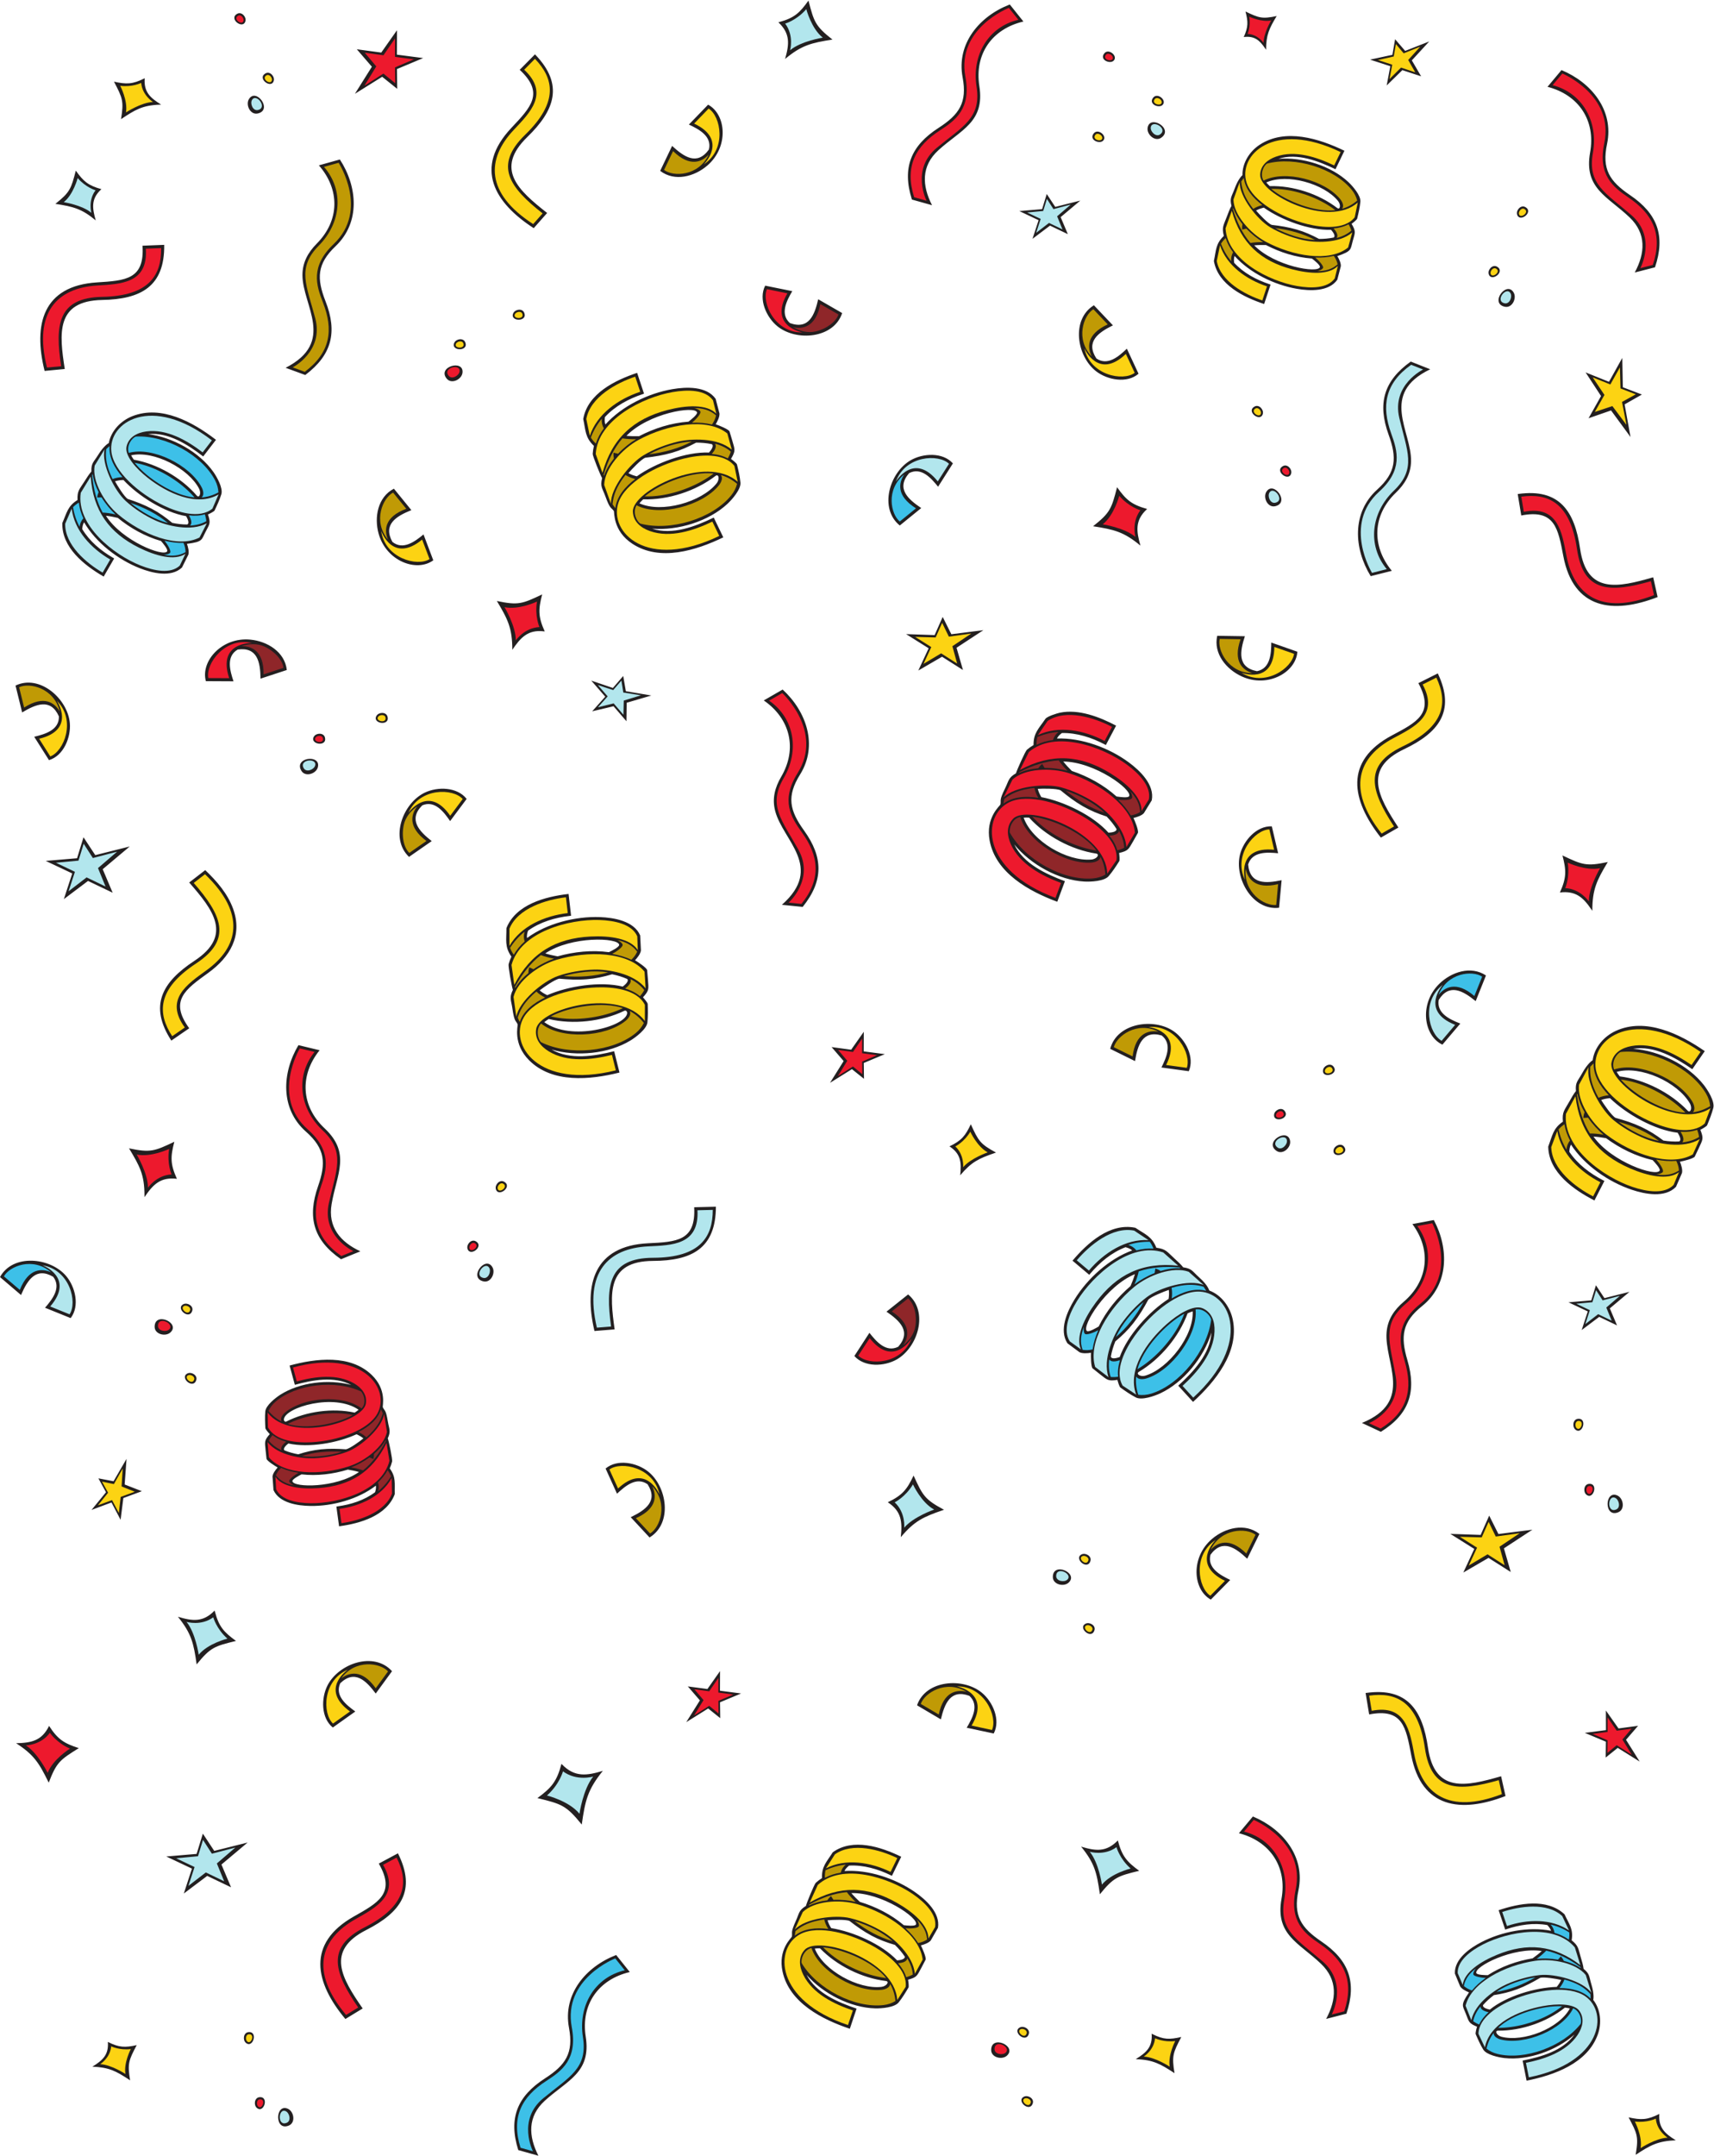<?xml version="1.0" encoding="UTF-8" standalone="no"?>
<svg
   xmlns:dc="http://purl.org/dc/elements/1.1/"
   xmlns:cc="http://creativecommons.org/ns#"
   xmlns:rdf="http://www.w3.org/1999/02/22-rdf-syntax-ns#"
   xmlns:svg="http://www.w3.org/2000/svg"
   xmlns="http://www.w3.org/2000/svg"
   viewBox="0 0 703.64 884.507"
   height="884.507"
   width="703.64"
   xml:space="preserve"
   id="svg2"
   version="1.1"><defs
     id="defs6" /><g
     transform="matrix(1.333,0,0,-1.333,0,884.507)"
     id="g10"><g
       transform="scale(0.1)"
       id="g12"><path
         id="path14"
         style="fill:#231f20;fill-opacity:1;fill-rule:evenodd;stroke:none"
         d="m 1193.29,4429.93 c 8.6,-30.91 -48.66,-21.7 -33.64,2.47 7.11,11.44 29.57,12.19 33.64,-2.47 z m 671.21,898.95 c 50.68,56.71 132.23,96.07 206.42,108.76 42.33,7.24 105.42,9.84 133.15,-30.01 l 11.67,-44.81 c 0.79,-10.44 -6.07,-24.01 -11.6,-33.31 9.97,-3.38 39.31,-15.09 42.62,-22.01 l 8.33,-27.83 c 8.07,-28.52 11.16,-31.25 -3.84,-56.83 5.1,-3.59 17.58,-13.43 18.49,-17.16 4.43,-18.14 8.8,-36.99 10.62,-55.6 2,-20.55 -25.48,-51.81 -39.68,-65.12 -57.54,-53.95 -152.75,-83.44 -232.28,-76.71 62.06,-20.48 132.48,6.47 188.4,33.45 l 1.38,0.66 29.38,-60.88 c -83.35,-40.23 -195.31,-75.39 -280.06,-19.73 -60.98,40.04 -54.75,97.86 -57.13,101.1 -8.85,12.01 -11.25,4.35 -25.83,44.54 -9.2,25.34 -16.84,29.66 -10.2,56.38 -5,8.13 -29.34,68.12 -28.96,74.64 0.48,8.3 1.75,16.54 3.75,24.6 -27.32,25.55 -25.33,47.41 -32.82,82.2 v 1.25 c 14.09,77.87 98.34,118.81 165.91,141.33 l 21.19,-64.09 -3.59,-1.2 c -43.57,-14.5 -85.46,-36.74 -116.88,-70.82 -0.86,-8.49 -1.19,-14.98 1.56,-22.8 z m 318.74,846.33 c 9.91,41.12 -30.8,62.31 -61.65,76.92 l 59.17,61.16 c 55.72,-30.07 64.57,-129.56 -2.31,-187.28 -39.64,-34.21 -100.56,-50.69 -145.29,-16.5 l 36.76,76.81 c 36.16,-33.23 76.85,-61.89 113.32,-11.11 z m 249.47,-534.22 c 58.71,-21.17 76.17,25.51 87.09,73.34 l 73.81,-42.49 c -25.67,-78.59 -141.05,-87.88 -199.34,-40.72 -34.13,27.61 -59.1,83.18 -37.73,125.06 l 83.41,-16.89 c -17.16,-29.5 -38.7,-70.04 -7.24,-98.3 z m 943.81,-108.82 c 34.77,-23.92 69.28,6.48 93.89,30.03 l 35.94,-77.15 c -35.67,-30.64 -95.67,-19.25 -130.43,7.43 -59.85,45.94 -78.24,159.5 -7.03,203.34 l 58.57,-61.82 -1.85,-0.92 c -43.5,-21.62 -82.66,-49.87 -49.09,-100.91 z m -576.68,-352.96 c -40.86,-47.33 -3.45,-80.18 37.31,-107.57 l -66.08,-53.7 c -64.76,52.41 -31.75,163.05 33.32,200.7 37.91,21.94 98.93,25.48 130.28,-9.54 l -45.63,-71.83 c -21.4,26.57 -51.54,61.21 -89.2,41.94 z m 992.72,822.42 c -6.17,24.87 0.94,28.91 9.51,52.53 11.93,32.89 24.36,42 24.36,42.01 -0.77,37.79 21.97,73.34 52.95,93.69 78.96,51.85 183.39,19.13 261.05,-18.42 l -27.46,-56.9 c -52.31,25.12 -117.72,50.84 -175.92,32.09 73.93,5.98 162.13,-21.48 215.51,-71.54 13.26,-12.43 38.89,-41.56 36.99,-60.74 -1.68,-17.34 -5.74,-34.9 -9.88,-51.81 -0.86,-3.49 -12.37,-12.58 -17.19,-15.99 13.93,-23.77 11.06,-26.36 3.54,-52.93 -7.41,-25.8 -1.35,-30.79 -47.41,-46.44 5.16,-8.69 11.49,-21.28 10.75,-31.11 l -10.86,-41.66 c -25.86,-37.15 -84.65,-34.73 -124.12,-27.98 -69.07,11.8 -144.99,48.43 -192.21,101.2 -2.48,-7.19 -2.17,-13.19 -1.39,-21 29.26,-31.71 68.24,-52.41 108.79,-65.9 l 3.44,-1.15 -19.79,-59.9 c -63.01,21 -141.56,59.14 -154.7,131.75 l 0.02,1.34 c 6.95,32.28 5.11,52.64 30.52,76.44 -6.74,27.25 -1.13,31.84 9.59,60.24 3.6,9.53 8.56,23.44 13.91,32.18 z M 575.762,4961.51 c 3.359,-9.77 7.086,-23.72 4.293,-33.42 l -19.551,-39.44 c -33.613,-31.81 -91.984,-17.15 -130.094,-2.19 -66.722,26.21 -135.133,78.71 -171.433,141.41 -4.016,-6.71 -4.957,-12.8 -5.801,-20.82 22.691,-37.86 57.445,-66.71 95.262,-88.67 l 3.167,-1.84 -32.257,-55.82 -1.328,0.78 c -58.395,33.89 -127.993,88.67 -126.102,163.54 l 0.285,1.19 c 13.692,30.87 16.055,51.57 46.473,70.11 -1.098,28.72 5.461,32.11 22.125,58.35 5.59,8.79 13.453,21.71 20.629,29.33 -1.004,26.19 6.965,28.76 20.461,50.62 18.808,30.49 33.132,36.98 33.148,37.02 7.086,37.99 37.262,68.85 72.512,82.78 89.304,35.27 186.637,-18.42 256.332,-71.83 l 1.215,-0.93 -39.313,-51.21 -1.215,0.93 c -46.754,35.88 -106.953,74.52 -168.586,67.78 75.36,-9.32 158.121,-55.21 201.235,-116.53 10.687,-15.2 30.261,-49.69 24.398,-68.51 -5.308,-17.01 -13.031,-33.75 -20.687,-49.82 -1.571,-3.31 -15.047,-10.03 -20.559,-12.43 9.02,-26.73 5.609,-28.71 -7.457,-53.75 -12.57,-23.89 -7.488,-30.53 -57.152,-36.63 z M 181.371,4430.39 c -25.355,57.14 -71.043,37.34 -113.203,12.19 l -20.355,82.68 c 74.501,35.85 161.019,-41.1 167.281,-115.81 3.652,-43.65 -19.188,-100.31 -64.239,-113.74 l -45.484,71.92 c 33.141,8.05 77.356,20.5 76,62.76 z m 550.672,205.72 c -36.555,-21.27 -23.707,-65.35 -12.922,-97.72 l -85.094,0.43 c -16.781,61.21 49.032,136.23 136.852,127.86 52.043,-4.96 106.266,-37.57 112.406,-93.52 l -80.898,-26.58 -0.043,2.07 c -0.981,48.65 -9.61,96.07 -70.301,87.46 z m 568.407,-479.53 c -44.07,-43.91 -9.38,-79.83 29.12,-110.06 l -69.91,-48.6 c -60.03,56.82 -19.36,165.01 48.26,197.65 39.55,19.08 100.42,17.92 129.21,-19.28 l -50.89,-68.2 c -19.36,28.07 -46.83,64.88 -85.79,48.49 z m -91.98,810.94 c 32.95,-26.54 69.48,1.26 95.85,22.91 l 30.06,-79.61 c -51.08,-37.58 -144.73,-3.01 -168.36,82 -14.03,50.46 -2.88,112.52 47.09,138.45 l 53.77,-66.02 -1.92,-0.78 c -44.98,-18.3 -86.17,-43.54 -56.49,-96.95 z m 414.58,-1219.36 c 61.16,45.22 149.02,67.16 224.24,64.48 42.92,-1.53 105.22,-11.82 124.26,-56.47 l 2.31,-46.25 c -1.36,-10.39 -10.83,-22.27 -18.15,-30.26 9.1,-5.35 35.4,-22.77 37.26,-30.21 l 2.49,-28.95 c 2.1,-29.58 4.56,-32.86 -15.33,-54.85 4.26,-4.57 14.49,-16.74 14.62,-20.58 0.64,-18.67 1.08,-38 -0.93,-56.59 -2.21,-20.55 -35.48,-45.54 -52.1,-55.69 -67.31,-41.11 -166.52,-50.61 -243.02,-27.83 57.12,-32.99 132.05,-20.37 192.75,-5.22 l 16.38,-65.6 -1.49,-0.37 c -89.39,-22.25 -205.53,-33.24 -276.73,38.04 -51.49,51.57 -33.87,107.33 -35.37,110.62 -6.09,13.37 -10.1,6.41 -16.22,48.86 -3.85,26.69 -10.46,32.48 1.48,57.28 -3.25,9 -14.86,72.62 -13.16,78.97 2.16,8.03 5.08,15.84 8.68,23.34 -21.5,30.5 -15.15,51.66 -15.4,87.15 l 0.23,1.15 c 29.45,72.69 119.33,96.3 189.69,104.51 l 1.53,0.17 7.7,-67.06 -3.75,-0.45 c -45.61,-5.32 -91.15,-18.57 -128.85,-45.54 -2.56,-8.14 -4.21,-14.43 -3.12,-22.65 z M 3724.57,2663.05 c 37.95,-14.3 64.28,-51.16 72.17,-90.12 20.12,-99.34 -54.16,-190.23 -122.54,-252.62 l -45.57,49.94 c 46.21,42.15 98.15,97.66 102.29,163.46 -23.36,-76.33 -86.15,-153.71 -157.64,-187.05 -17.64,-8.22 -56.87,-22.11 -75.21,-12.6 -16.61,8.62 -32.46,19.67 -47.66,30.55 -3.12,2.23 -7.6,17.46 -9.04,23.53 -29.32,-4.39 -30.71,-0.52 -54.18,17.6 l -22.87,18.28 c -4.46,6.76 -5.04,36.27 -4.44,47.56 -10.7,-1.68 -25.84,-2.99 -35.35,1.68 l -37.13,27.44 c -26.68,40.57 -0.78,98.17 21.7,134.75 39.38,64.16 106.25,125.19 177.76,151.13 -6.23,5.47 -12.39,7.58 -20.59,9.94 -43.32,-16.48 -79.57,-47.09 -109.24,-82.14 l -2.42,-2.88 -51.62,43.52 c 46.07,54.51 115.37,117.07 192.93,101.41 l 1.29,-0.55 c 29.37,-19.83 50.41,-26.11 63.94,-60.98 30,-4.16 32.03,-11.4 56.21,-33.59 8.07,-7.4 19.98,-17.91 26.53,-26.74 27.26,-3.77 28.43,-12.46 48.55,-30.43 29.44,-26.33 29.85,-38.71 32.13,-41.09 z m -958.26,-172.91 c 41.33,46.91 4.3,80.17 -36.19,107.95 l 66.62,53.02 c 64.18,-53.08 30.1,-163.36 -35.37,-200.35 -38.21,-21.6 -99.07,-24.41 -130.17,10.86 l 46.36,71.37 c 21.15,-26.8 50.9,-61.74 88.75,-42.85 z m -771.92,-423.36 c -34.52,24.29 -69.3,-5.78 -94.18,-29.08 l -35.15,77.51 c 35.99,30.26 95.83,18.31 130.34,-8.75 59.4,-46.54 76.63,-160.29 4.97,-203.39 l -57.94,62.4 1.87,0.9 c 43.7,21.17 83.16,49.04 50.09,100.41 z m 991,-651.19 c -58.5,21.75 -76.41,-24.73 -87.83,-72.45 l -73.36,43.25 c 26.5,78.3 141.87,86.46 199.75,38.69 33.8,-27.93 58.3,-83.81 36.44,-125.45 l -83.22,17.75 c 17.42,29.32 39.39,69.65 8.22,98.21 z m 742.48,434.25 c -10.35,-41.03 30.18,-62.59 60.86,-77.54 l -59.78,-60.54 c -55.55,30.8 -63.13,130.29 4.19,187.22 39.97,33.79 101.1,49.71 145.47,15.04 l -37.54,-76.44 c -35.82,33.61 -76.23,62.67 -113.2,12.26 z M 2600.66,876.348 c 73.34,5 156.29,-22.832 216.16,-64.121 34.18,-23.575 79.59,-64.395 71.85,-110.684 l -22.17,-38.906 c -6.5,-7.735 -20.37,-12.5 -30.48,-15.215 4.66,-9.16 16.95,-36.914 14.61,-43.965 l -13.05,-24.883 c -13.65,-25.176 -13.38,-29.16 -41,-36.719 1.12,-5.996 3.09,-21.152 1.19,-24.355 -9.18,-15.547 -18.88,-31.523 -30.19,-45.625 -12.5,-15.605 -52.6,-18.672 -71.45,-18.301 -76.08,1.543 -161.68,45.235 -212.19,103.438 29.5,-56.367 96.92,-84.864 154.12,-104.121 l -20.81,-62.051 c -84.84,28.34 -186.09,79.785 -207.13,175.449 -15.16,68.906 28.16,104.551 28.73,108.516 2.04,14.277 -4.9,10.508 12.2,48.261 10.75,23.75 8.38,31.914 31,45.899 2.04,9.023 25.7,66.933 30.37,71.191 5.92,5.41 12.35,10.254 19.18,14.473 -1.64,36.113 14.49,49.883 32.8,79.023 l 0.8,0.821 c 61.81,43.906 147.34,16.386 208.94,-13.535 l 1.39,-0.665 -28.67,-58.73 -3.32,1.621 c -39.87,19.356 -83.95,32.246 -128.62,29.902 -6.29,-5.273 -10.88,-9.511 -14.26,-16.718 z m 522.86,3159.982 c 28.51,-59.5 97.44,-91.38 156.09,-113.19 l -23.54,-63.38 c -86.75,32.26 -189.7,88.56 -208.28,188.25 -13.36,71.62 32.68,107.74 33.3,111.25 2.5,14.49 -4.7,11.05 14.2,49.49 11.92,24.2 9.73,32.71 33.6,46.42 2.4,9.26 28.77,68.35 33.75,72.6 6.31,5.41 13.12,10.21 20.33,14.35 -0.51,37.4 16.58,51.05 36.39,80.45 5.21,7.81 35.37,17.19 44.8,19.16 57.72,12.04 122.73,-13.29 173.11,-39.81 l -31.55,-59.69 -3.34,1.76 c -40.6,21.34 -85.76,36.16 -132.05,35.2 -6.72,-5.27 -11.62,-9.53 -15.37,-16.93 76.02,2.76 160.9,-28.76 221.47,-73.47 34.55,-25.5 80.13,-69.18 70.62,-116.78 l -24.22,-39.47 c -6.99,-7.8 -21.5,-12.26 -32.05,-14.72 4.47,-9.54 16.35,-38.79 13.65,-45.98 l -14.29,-25.29 c -14.96,-25.58 -14.79,-29.7 -43.62,-36.61 0.94,-6.17 2.48,-21.98 0.43,-25.22 -10,-15.77 -20.56,-31.98 -32.73,-46.18 -13.42,-15.7 -55,-17.54 -74.45,-16.52 -78.77,4.1 -166,52.3 -216.25,114.31 z m 747.57,533.19 c 41.49,8.16 43.75,54 44.12,88.12 l 80.3,-28.21 c -4.12,-63.3 -90.84,-112.74 -171.13,-76.11 -47.64,21.72 -87.97,70.2 -75.67,125.11 l 85.14,-1.31 c -15.16,-46.71 -24.08,-95.7 37.24,-107.6 z m -27.16,-594.86 c 5.31,-62.27 54.94,-58.58 103.02,-48.51 l -7.79,-84.8 c -82.17,-9.64 -138.71,91.61 -120.25,164.11 10.84,42.51 50.89,88.46 97.89,86.51 l 19.47,-82.84 c -33.98,3.23 -79.79,5.93 -92.34,-34.47 z m 586.91,-417.02 c -7.07,-40.76 33.22,-59.56 64.51,-71.97 l 1.99,-0.79 -55.07,-64.87 c -57.89,26.79 -72.58,125.35 -9.85,187.03 37.09,36.46 97.35,56.99 143.93,25.89 l -31.7,-79.03 -1.62,1.3 c -37.89,30.54 -79.73,54.45 -112.19,2.44 z M 3577.7,3448.2 c -59.07,17.06 -74.3,-29.83 -82.17,-78.82 l -76.39,37.62 c 20.43,80.12 135.1,96.8 196.27,53.55 35.9,-25.37 64.32,-79.15 45.76,-122.36 l -84.33,11.46 c 15.17,30.54 34.08,72.4 0.86,98.55 z m 1595.99,-388.49 c 4.04,-10.04 8.73,-24.51 6.33,-34.83 l -18.36,-42.36 c -33.52,-35.14 -95.45,-22.89 -136.17,-9.24 -71.39,23.89 -145.94,75.29 -187.33,139.1 -3.9,-7.3 -4.59,-13.77 -5.03,-22.3 25.83,-38.48 63.82,-66.9 104.64,-87.89 l 3.36,-1.72 -30.76,-60.1 c -63.2,32.44 -140.49,86.11 -142.28,165.1 l 0.23,1.37 c 12.7,33.08 14.08,55 44.98,76.05 -2.69,30.14 3.91,33.79 20.06,62.34 5.39,9.54 12.95,23.5 20.06,31.88 -2.46,27.4 5.76,30.51 18.73,54.14 18.05,32.92 32.75,40.55 32.77,40.59 5.37,40.19 35.35,74.14 71.53,90.62 91.69,41.75 196.58,-9.32 272.48,-61.55 l 1.25,-0.87 -38.36,-55.66 c -51.53,35.5 -117.25,73.61 -182.31,62.79 79.61,-5.53 169.18,-49.27 217.78,-111.39 11.99,-15.35 34.35,-50.43 29.21,-70.45 -4.64,-18.1 -11.85,-36.05 -19,-53.32 -1.46,-3.53 -15.31,-11.35 -20.9,-14.12 10.9,-27.58 7.42,-29.78 -4.92,-56.76 l -12.66,-26.38 c -5.58,-5.86 -34.2,-13.11 -45.33,-15.04 z M 1157.56,2062.58 c -54.52,-42.01 -133.54,-63.5 -201.63,-62.5 -38.942,0.56 -95.563,8.73 -113.68,48.85 l -2.977,41.87 c 1.024,9.41 9.29,20.29 15.766,27.7 -8.476,4.76 -32.398,19.92 -34.211,26.64 l -2.805,26.17 c -2.46,26.7 -4.73,29.74 12.782,49.94 -4.028,4.16 -13.379,14.84 -13.571,18.34 -0.941,16.89 -1.703,34.39 -0.238,51.27 1.617,18.71 31.266,41.97 46.164,51.5 59.84,38.28 148.82,48.87 218.36,30.16 -52.14,27.97 -119.274,15.23 -173.5,0.41 l -16.157,59.34 c 81.004,21.95 186.467,34.9 252.817,-28.81 47.7,-45.78 32.56,-96.19 34.14,-99.5 6.14,-12.73 9.33,-5.87 15.63,-43.94 3.99,-24.1 10.08,-29.24 -0.24,-51.89 3.34,-8.74 15.03,-64.61 13.39,-71.27 -1.79,-7.29 -4.28,-14.4 -7.37,-21.23 20.04,-27.27 14.66,-46.39 15.57,-78.64 l -0.2,-1.07 c -25.29,-66.41 -106.24,-89.53 -169.83,-98.28 l -1.53,-0.22 -8.28,60.84 3.53,0.49 c 41.14,5.68 82.08,18.54 115.65,43.61 2.15,7.31 3.49,12.95 2.42,20.22 z m -109.79,-608.3 c -17.29,-38.64 18.89,-66.86 46.53,-86.9 l -69.36,-49.29 c -36.588,29.51 -36.249,90.58 -16.31,129.61 34.34,67.18 142.68,105.82 198.69,43.73 l -50.18,-68.79 c -29.44,39.24 -64.29,74.84 -109.37,31.64 z M 163.816,2705.45 c -52.718,30.9 -78.898,-9.71 -98.214,-54.26 L 64.781,2649.28 0,2704.55 c 39.52,72.64 154.781,60.55 203.418,3.58 28.48,-33.36 42.91,-92.6 14.211,-129.85 l -78.906,31.86 c 22.254,25.88 50.863,61.77 25.093,95.31 z m 4180.954,2817.06 59.86,-23.69 c -157.33,-75.65 -56.99,-189.97 -59.02,-283.47 -0.84,-39.4 -18.91,-69.69 -46.82,-96.51 -72.11,-69.26 -75.43,-163.93 -12.36,-240.42 l -65.08,-16.37 c -51.97,84.73 -58.83,195.12 19.88,266.32 58.93,53.3 61.25,97.5 35.25,169.15 -34.7,95.69 -15.31,165.54 68.29,224.99 z m 752.12,290.14 -62.36,-15.98 c 32.23,59.68 36.21,119.95 -15.82,169.65 -67.75,64.71 -141.56,89.23 -121.64,200.07 17.68,98.32 -35.18,177.09 -131.17,201.85 l 43.06,51.48 c 91.7,-38.11 162.17,-123.45 140.3,-227.25 -16.41,-77.73 7.67,-114.89 70.78,-157.61 84.24,-57.03 109.61,-125.06 76.85,-222.21 z m -2624.82,-1968.69 -64.06,6.42 c 130.84,116.07 3.24,197.08 -20.7,288.82 -9.94,38.13 -0.85,72.2 18.67,105.63 50.24,85.99 27.67,178.6 -53.81,234.64 l 58.14,33.53 c 73.19,-67.06 109.75,-171.85 53.65,-261.61 -42.05,-67.25 -32.22,-110.61 12.3,-172.34 59.49,-82.48 60.12,-155.17 -4.19,-235.09 z M 1049.57,2759.92 c -84.078,58.15 -103.632,128.21 -70.25,223.71 25.16,71.96 22.3,116.14 -37.234,168.71 -79.473,70.2 -73.918,180.82 -23.039,266.07 l 65.285,-15.6 c -62.086,-76.96 -57.496,-172.07 15.184,-240.25 82.104,-77.03 37.574,-140.59 21.784,-233.13 -12.14,-71.11 26.89,-116.85 88.53,-145.58 l -59.58,-24.4 -0.68,0.47 z m 1758.57,3262.07 c -30.5,97.29 -2.75,164.96 82.07,219.65 64.03,41.27 88.95,77.95 74.32,155.97 -19.43,103.62 51.97,187.83 144.3,223.64 l 1.05,0.41 41.92,-52.44 c -96.6,-22.7 -151.17,-100.01 -135.69,-198.85 17.43,-111.19 -56.79,-134.03 -126.09,-197.29 -53.3,-48.65 -50.59,-108.7 -19.65,-169.26 l -61.97,17.38 -0.26,0.79 z m -1868.066,-540.82 -60.449,22.16 c 155.355,79.56 52.168,191.45 51.824,284.87 -0.144,39.42 17.141,70.16 44.367,97.68 70.344,71.07 71.384,165.78 6.266,240.65 l 64.648,18.01 c 54.22,-83.33 63.7,-193.61 -13.14,-266.74 -57.543,-54.77 -58.762,-99.01 -30.96,-169.98 37.05,-94.58 19.33,-165.24 -62.556,-226.65 z m 3312.586,-3252.91 -58.32,27.25 c 161.83,66.15 68.24,185.06 75.99,279.41 3.22,39.28 23.07,68.42 52.56,93.5 74.75,63.59 86.11,157.97 28.26,237.28 l -1.42,1.96 65.95,12.42 0.53,-1 c 46.56,-87.22 45.72,-197.87 -36.44,-263.65 -61.8,-49.45 -66.96,-93.85 -45.39,-166.7 28.63,-96.78 5.54,-166.17 -81.02,-220.04 l -0.7,-0.43 z M 1595.89,18.184 c -30.5,97.285 -2.75,164.941 82.08,219.629 64.03,41.269 88.95,77.968 74.32,155.976 -19.44,103.613 51.98,187.832 144.3,223.633 l 1.05,0.41 41.91,-52.422 C 1842.95,542.715 1788.38,465.391 1803.87,366.543 1821.29,255.352 1747.07,232.52 1677.78,169.277 1624.49,120.605 1627.18,60.566 1658.14,0 l -61.99,17.383 -0.26,0.801 z m 2550.59,418.964 -62.36,-15.976 c 32.23,59.687 36.21,119.961 -15.82,169.648 -67.83,64.785 -141.54,89.297 -121.64,200.078 17.68,98.321 -35.18,177.071 -131.17,201.836 l 43.06,51.486 c 91.68,-38.11 162.19,-123.439 140.3,-227.247 -16.39,-77.735 7.67,-114.883 70.78,-157.618 84.24,-57.011 109.63,-125.058 76.85,-222.207 z m 221.7,4095.562 59.83,30 0.66,-1.42 c 54.4,-115.87 1.37,-181.53 -104.69,-231.97 -127.42,-60.62 -79.12,-146.51 -17.28,-241.06 l -54.1,-31.01 c -90.86,115 -114.06,235.78 34.14,314.56 75.51,40.14 131.7,67.46 82.19,159.51 l -0.75,1.39 z m 316.86,516.06 -10.94,66.02 1.56,0.21 c 126.8,17.67 173.79,-52.39 190.59,-168.63 20.47,-141.59 118.44,-118.31 223.57,-88.32 l 1.57,0.45 13.61,-60.86 c -137.93,-53.42 -259.3,-37.35 -290.35,125.71 -16.27,85.34 -26.04,145.61 -129.61,125.42 z m -3084.48,1371.78 47.03,47.62 1.09,-1.13 c 88.73,-92.3 59.59,-171.48 -24.66,-253.31 -101.39,-98.48 -27.63,-164.06 61.02,-233.85 l -41.29,-46.74 c -120.89,78.07 -185.18,185.12 -68.66,308.87 59.52,63.22 102.66,106.6 25.47,178.54 z m -1161.732,-541.39 66.871,2.64 c 1.735,-128.81 -72.363,-167.47 -191.043,-169.69 -143.879,-2.7 -131.922,-104.06 -115.215,-212.45 l -62.074,-5.93 c -35.879,143.51 -4.726,261.95 160.879,272.46 88.477,5.61 147.551,8.98 140.582,112.97 z m 143.985,-2408.78 -55.145,-37.93 c -69.602,107.1 -28.797,179.84 71,245.46 119.531,78.6 56.883,157.44 -14.879,239.93 l -1.07,1.22 49.332,38.14 c 35.582,-34 68.996,-72.27 85.972,-119.22 29.848,-82.55 -9.785,-148.69 -76.617,-197.05 -70.297,-50.87 -120.933,-85.42 -58.593,-170.55 z M 4216.62,1358.3 l -10.96,66.02 1.57,0.21 c 126.79,17.66 173.79,-52.4 190.58,-168.63 20.47,-141.6 118.46,-118.32 223.6,-88.32 l 1.56,0.45 13.59,-60.86 c -137.93,-53.42 -259.29,-37.35 -290.35,125.7 -16.27,85.35 -26.03,145.63 -129.59,125.43 z m -2078.78,1561.19 66.91,1.66 c -0.25,-128.81 -74.77,-166.36 -193.53,-166.85 -143.88,-0.57 -133.41,-102.13 -118.34,-210.73 l -62.15,-5 c -33.89,144.01 -0.73,262 164.88,270.04 88.39,4.32 147.81,6.84 142.23,110.88 z m -971.29,-2020.252 59,31.582 c 57.81,-115.117 8.04,-182.265 -97.77,-236.074 -125.9,-64.062 -75.06,-148.496 -10.87,-241.445 l -53.25,-32.442 c -94.187,112.286 -119.972,232.852 25.75,315.371 74.41,42.129 129.85,70.938 77.92,161.641 l -0.78,1.367 z m 55.75,5568.002 80.95,-10.56 -80.75,-33.82 0.8,-60.9 -46.34,37.15 -83.95,-52.38 52.24,83.31 -46.36,53.74 75.25,-10.16 48.46,68.81 -0.3,-75.19 z m 1976.25,-509.53 -59.29,28.03 70.1,5.96 14.33,46.58 26.17,-39.67 77.19,19.39 -60.55,-50.89 22.15,-52.37 -54.88,26.24 -53.95,-40.62 18.73,57.35 z m 1756.66,-497.51 40.96,73.61 1.68,-90.33 58.77,-22.43 -53.32,-30.33 18.26,-100.45 -60,81.82 -69.22,-24.01 38.4,68.33 -47.54,72.71 72.01,-28.92 z m -2095.25,-820.18 -69.45,43.59 87.89,-3.02 24.8,55.93 26.7,-53.34 98.6,12.58 -82.62,-54.12 19.76,-68.49 -64.41,40.84 -73.09,-42.47 31.82,68.5 z m -2637.472,-693.07 -81.636,38.59 96.492,8.2 19.847,64.51 36.25,-54.94 106.137,26.65 -83.25,-69.97 30.621,-72.39 -75.875,36.28 -74.429,-56.05 25.843,79.12 z m 2437.492,-547.75 65.04,-8.49 -64.9,-27.17 0.66,-48.74 -37.09,29.73 -67.52,-42.13 42.01,67.01 -37.13,43.05 60.28,-8.14 38.88,55.21 -0.23,-60.33 z m 2229.88,-800.39 -59.31,28.03 70.11,5.95 14.32,46.59 26.17,-39.67 77.21,19.39 -60.55,-50.9 22.15,-52.36 -54.88,26.23 -53.95,-40.61 18.73,57.35 z M 343.305,2010.8 l -61.442,-22.99 44.602,54.44 -23.418,42.73 46.687,-8.87 39.911,68.85 -5.715,-78.89 52.984,-20.62 -57.066,-21.06 -8.477,-66.99 -28.066,53.4 z m 1873.935,-579.45 65.06,-8.5 -64.91,-27.17 0.65,-48.73 -37.08,29.73 -67.52,-42.13 42.01,67.01 -37.13,43.05 60.27,-8.15 38.89,55.22 -0.24,-60.33 z M 591.129,883.73 l -79.066,37.364 93.457,7.929 19.203,62.442 35.09,-53.164 102.8,25.801 -80.636,-67.774 29.644,-70.078 -73.453,35.117 -72.059,-54.258 25.02,76.621 z m 3949.221,984.08 -73.73,46.29 93.3,-3.2 26.37,59.43 28.4,-56.7 104.65,13.36 -87.7,-57.44 21,-72.77 -68.44,43.4 -77.64,-45.12 33.79,72.75 z M 1864,4491.02 l -43.07,49.5 66.6,-22.71 31.83,36.91 8.04,-46.84 78.48,-13.26 -75.89,-22.28 -0.76,-56.86 -39.71,46.08 -65.73,-15.53 40.21,44.99 z m 3081.9,-3180.94 -0.24,60.33 38.89,-55.21 60.27,8.14 -37.12,-43.05 42.01,-67.01 -67.52,42.13 -37.09,-29.73 0.64,48.73 -64.88,27.17 65.04,8.5 z m -664.06,5121.59 -62.41,20.25 68.79,14.84 8.26,48.03 31.02,-36.02 74.1,29.07 -53.57,-58.19 28.63,-49.12 -57.77,19.04 -48.32,-47.17 11.27,59.27 z M 2399.85,6567.5 c 47.04,13.03 63.08,28.43 90,66.27 17.01,-65.87 20.88,-78.27 73.84,-120.14 -64.45,-10.04 -94.86,-17.1 -145.87,-59.69 13.13,45.62 16.24,78.09 -20.59,112.84 l 2.62,0.72 z M 310.332,6051.34 c -30.367,-28.69 -26.156,-57.12 -15.449,-94.31 -43.356,36.19 -69.524,42.44 -124.317,50.98 44.922,35.51 48.454,46.38 62.879,102.26 23.457,-32.99 37.985,-45.72 78.864,-57.07 l -1.977,-1.86 z M 3530.88,5066.95 c -35.72,-33.76 -31.25,-67.09 -18.61,-110.98 -51.02,42.59 -81.43,49.65 -145.88,59.69 52.97,41.86 56.83,54.27 73.84,120.14 27.58,-38.77 44.56,-53.64 92.62,-66.99 l -1.97,-1.86 z M 1674.95,4692.13 c -48.87,5.82 -71.48,-18.93 -97.14,-56.8 0,66.46 -14.02,94.31 -47.6,150.24 66.07,-13.82 78.08,-8.89 139.55,20.27 -12.1,-46 -12.67,-68.59 7.88,-114.04 l -2.69,0.33 z M 444.949,2955.53 c 0.016,64.63 -14.969,90.9 -47.601,145.25 66.054,-13.81 78.101,-8.9 139.554,20.26 -12.105,-45.98 -12.679,-68.58 7.883,-114.03 -50.336,6.02 -73.16,-17.11 -99.836,-56.48 v 5 z m 4456.121,880.45 c -25.8,38.07 -48.98,58.08 -97.03,52.33 20.55,45.44 19.98,68.04 7.87,114.03 61.47,-29.16 73.52,-34.07 139.57,-20.25 -33.59,-55.93 -47.61,-83.79 -47.61,-150.25 l -2.8,4.14 z M 148.52,1151.45 c -28.29,57.42 -44.028,82.87 -98.942,118.26 47.566,1.09 79.305,7.75 101.551,53.32 27.09,-41.88 46.336,-53.67 91.574,-68.4 -57.785,-35.94 -68.453,-43.28 -92.629,-106.33 l -1.554,3.15 z M 3386.78,808.262 c -9.05,63.379 -16.08,92.461 -57.27,143.164 45.53,-13.75 77.79,-17.285 113.11,19.101 12.67,-48.242 27.36,-65.429 65.76,-93.496 -66.08,-16.152 -78.58,-19.843 -121.11,-72.246 l -0.49,3.477 z m 162.4,-433.867 c 34.78,-17.54 52.68,-16.875 88.87,-8.946 -25.32,-48.144 -29.75,-58.066 -20.92,-111.328 -43.67,28.828 -66.08,40.996 -119.28,43.242 32.64,20.137 51.99,37.461 48.91,78.242 l 2.42,-1.21 z M 661.676,1675.47 c 12.402,-47.19 27.582,-63.48 65.066,-90.88 -66.097,-16.13 -78.539,-19.84 -121.113,-72.23 -9.207,64.57 -15.832,95.06 -57.742,146.64 45.527,-13.75 77.793,-17.28 113.097,19.09 l 0.692,-2.62 z M 397.766,234.004 c -41.551,27.363 -62.571,38.008 -113.231,40.156 31.774,19.629 50.641,36.445 47.633,76.192 34.77,-17.52 52.602,-17.832 88.891,-9.883 -24.61,-46.856 -28.95,-56.563 -20.368,-108.399 l -2.925,1.934 z M 3064.12,3086.68 c -49.84,-17.13 -72.34,-27.73 -106.93,-68.85 4.08,39.22 2.13,65.98 -33.07,89.06 37.17,17.8 48.93,32.52 65.72,68.03 23.32,-50.97 28.62,-60.74 77.6,-87.09 l -3.32,-1.15 z m -160.1,-1099.51 c -60.56,-20.82 -87.75,-33.21 -129.82,-83.21 4.94,47.31 2.32,79.67 -40.06,107.47 44.98,21.54 59.1,39.21 79.43,82.2 28.29,-61.87 34.3,-73.4 93.77,-105.33 l -3.32,-1.13 z M 4524.16,502.734 c -9.34,3.829 -21.93,10.079 -27.25,18.379 l -16.34,39.746 c -1.68,45.157 46.66,78.536 82.18,96.856 62.19,32.051 144.71,48.418 214.07,34.668 -2.33,7.226 -6.18,11.836 -11.51,17.578 -42.34,7.734 -85.9,0.82 -126.33,-12.754 l -3.43,-1.152 -20.18,59.668 c 62.87,21.269 148.38,37.656 202.5,-12.188 l 0.78,-1.094 c 13.83,-29.921 27.54,-45.058 21.55,-79.296 21.75,-17.676 20.01,-24.688 28.53,-53.79 2.85,-9.765 7.25,-23.828 8.24,-34.023 19.85,-16.113 16.6,-23.613 23.95,-47.598 10.25,-33.476 5.76,-48.105 5.78,-48.144 23.32,-29.668 26.52,-71.68 14.02,-106.524 -31.85,-88.828 -134.78,-125.273 -219.27,-142.031 l -12.25,61.875 c 56.76,11.153 124.45,30.215 159.55,80 -55.37,-49.16 -142.19,-80.195 -214.82,-72.324 -18.05,1.953 -55.94,9.785 -65.98,26.23 -9.06,14.844 -16.35,31.289 -23.22,47.266 -1.41,3.281 2.32,17.441 4.12,23.066 -25.39,10.606 -24.65,14.395 -34.61,40.098 -9.59,25.039 -17.38,25.371 9.92,65.488 z M 5037.91,6.191 c 8.93,53.906 3.4,63.066 -22.28,111.934 38.65,-8.477 57.59,-8.125 94.62,10.527 -3.2,-42.246 16.86,-60.234 50.65,-81.113 -55.16,-2.324 -78.28,-14.941 -123.58,-44.805 l 0.59,3.457 z M 491.289,6313.3 c -53.394,-2.23 -74.805,-15.72 -118.574,-44.6 9.156,55.26 4.551,65.42 -21.699,115.39 38.648,-8.48 57.582,-8.13 94.625,10.52 -3.2,-42.24 16.843,-60.23 50.644,-81.1 l -4.996,-0.21 z m 3405.041,173.12 c -17.64,26.01 -33.3,38.93 -65.96,35.03 14.1,31.17 13.71,46.95 5.39,78.53 41.9,-19.88 51.02,-23.28 96.04,-13.87 -23.03,-38.36 -32.68,-58.34 -32.68,-103.83 l -2.79,4.14 z M 1731.05,1204.34 c 38.68,-39.87 76.04,-34.63 125.56,-19.65 -47.31,-58.24 -54.6,-92.4 -64.98,-165.28 -48.07,59.24 -61.92,63.23 -136.59,81.45 43.28,31.64 59.87,51 74.12,105.43 l 1.89,-1.95 z M 476.234,2551.48 c 0,48.05 80.563,12.06 48.629,-17.3 -15.09,-13.89 -48.629,-5.9 -48.629,17.3 z m 115.879,49.73 c -9.023,-30.78 -52.793,7.27 -27.265,19.86 12.082,5.98 31.539,-5.27 27.265,-19.86 z m 12.395,-213.26 c -9.024,-30.78 -52.785,7.26 -27.266,19.86 12.078,5.96 31.543,-5.25 27.266,-19.86 z M 3576,6211.39 c -19.16,-13.09 -44.69,10.09 -41.74,30.38 6.19,42.71 82.11,-2.79 41.74,-30.38 z m -24.32,123.73 c 13.38,16.34 43.09,-8.83 28.46,-22.85 -11.51,-11.03 -44.73,3 -28.46,22.85 z m -183.09,-110.08 c 13.38,16.34 43.11,-8.82 28.46,-22.85 -11.5,-11.02 -44.71,3.01 -28.46,22.85 z m 32.52,246.36 c 13.38,16.34 43.09,-8.82 28.46,-22.85 -11.5,-11.03 -44.73,3.01 -28.46,22.85 z M 1375.93,5469.75 c -31.03,36.85 53.82,60.77 48.36,18.08 -2.6,-20.33 -33.41,-35.83 -48.36,-18.08 z m 56.61,112.68 c 12.93,-29.37 -45.06,-28.45 -33.65,-2.38 5.42,12.41 27.54,16.25 33.65,2.38 z m 181.6,90.92 c 12.93,-29.37 -45.06,-28.44 -33.65,-2.37 5.42,12.4 27.54,16.24 33.65,2.37 z m 2312.58,-596.12 c -22.62,-4.79 -37.52,26.24 -27.01,43.98 21.99,37.13 74.86,-33.84 27.01,-43.98 z m 24.63,123.66 c 13.34,7.18 28.44,-9.41 25.08,-22.55 -6.96,-27.34 -53.44,7.29 -25.08,22.55 z m -87.33,183.36 c 13.32,7.17 28.44,-9.41 25.08,-22.57 -6.97,-27.33 -53.46,7.3 -25.08,22.57 z m 770.43,307 c -47.83,10.14 5.04,81.11 27.03,43.98 10.51,-17.73 -4.41,-48.78 -27.03,-43.98 z m -24.61,123.67 c 28.36,-15.28 -18.12,-49.9 -25.07,-22.56 -3.36,13.14 11.73,29.73 25.07,22.56 z m 87.33,183.34 c 28.36,-15.26 -18.11,-49.9 -25.08,-22.56 -3.34,13.15 11.76,29.74 25.08,22.56 z M 1489.37,2691.23 c -47.84,10.14 5.03,81.11 27.02,43.98 10.51,-17.73 -4.41,-48.76 -27.02,-43.98 z m -24.62,123.67 c 28.36,-15.27 -18.11,-49.9 -25.08,-22.56 -3.36,13.15 11.75,29.73 25.08,22.56 z m 87.33,183.34 c 28.37,-15.25 -18.11,-49.88 -25.08,-22.56 -3.35,13.17 11.75,29.75 25.08,22.56 z M 3242.42,1781.37 c 0,48.02 80.57,12.05 48.62,-17.33 -15.08,-13.88 -48.62,-5.88 -48.62,17.33 z m 115.88,49.72 c -9.02,-30.8 -52.79,7.27 -27.26,19.87 12.07,5.95 31.52,-5.28 27.26,-19.87 z m 12.38,-213.26 c -9.02,-30.8 -52.77,7.27 -27.26,19.87 12.09,5.95 31.54,-5.28 27.26,-19.87 z M 3052.5,325.43 c 0,48.027 80.57,12.05 48.63,-17.325 -15.08,-13.886 -48.63,-5.898 -48.63,17.325 z m 115.9,49.726 c -9.04,-30.801 -52.79,7.246 -27.29,19.844 12.09,5.977 31.55,-5.254 27.29,-19.844 z m 12.38,-213.261 c -9.02,-30.801 -52.77,7.265 -27.26,19.843 12.09,5.977 31.54,-5.254 27.26,-19.843 z M 4984.1,1980.8 c -45,-19.16 -42.46,69.3 -3.14,51.52 18.75,-8.45 24.43,-42.44 3.14,-51.52 z m -91.19,87.11 c 31.29,3.71 14.16,-51.52 -7.58,-32.87 -10.21,8.77 -7.52,31.09 7.58,32.87 z m -33.79,200.25 c 31.27,3.72 14.16,-51.52 -7.58,-32.87 -10.21,8.77 -7.52,31.08 7.58,32.87 z M 889.762,93.008 c -44.989,-19.18 -42.461,69.297 -3.129,51.523 18.754,-8.457 24.422,-42.441 3.129,-51.523 z m -91.176,87.109 c 31.277,3.692 14.156,-51.523 -7.578,-32.871 -10.223,8.77 -7.524,31.074 7.578,32.871 z m -33.797,200.254 c 31.281,3.711 14.156,-51.523 -7.578,-32.871 -10.223,8.77 -7.523,31.074 7.578,32.871 z M 3931.43,3092.93 c -40.39,27.6 35.52,73.09 41.73,30.39 2.95,-20.29 -22.57,-43.48 -41.73,-30.39 z m 24.31,123.73 c 20,-24.43 -35.76,-39.41 -31.78,-11.31 1.88,13.34 22.13,23.07 31.78,11.31 z m 183.07,-110.08 c 20.02,-24.43 -35.76,-39.41 -31.78,-11.31 1.9,13.34 22.15,23.09 31.78,11.31 z m -32.5,246.37 c 20,-24.43 -35.76,-39.43 -31.78,-11.31 1.9,13.34 22.13,23.07 31.78,11.31 z M 793.457,6286.08 c -22.613,-4.79 -37.539,26.25 -27.027,43.98 21.992,37.14 74.871,-33.84 27.027,-43.98 z m 24.625,123.67 c 13.324,7.18 28.434,-9.41 25.078,-22.56 -6.969,-27.33 -53.441,7.29 -25.078,22.56 z m -87.34,183.35 c 13.328,7.17 28.434,-9.41 25.078,-22.56 -6.968,-27.34 -53.437,7.29 -25.078,22.56 z M 928.391,4262.55 c -4.371,7.02 -6.668,15.36 -2.555,23.06 11.285,21.16 61.859,19.81 52.992,-12.1 -5.504,-19.84 -38.23,-30.61 -50.437,-10.96 z m 72.149,103.41 c 8.6,-30.92 -48.665,-21.7 -33.638,2.46 7.114,11.45 29.567,12.19 33.638,-2.46 z m 980.28,732.49 c -4.14,-3.8 -8.11,-7.86 -11.62,-12.24 68.46,-31.17 191.11,3.89 237.35,60.97 11.22,13.84 6.52,30.71 -3.13,23.3 -60.63,-46.5 -146.13,-74.34 -222.6,-72.03 z m 139.48,239.11 c 5.72,4.44 28.53,21.89 26.3,28.65 -6.88,20.9 -148.84,-2.11 -217.44,-72.23 13.01,-1.32 25.92,-1.38 39.02,-1.15 46.96,24.47 99.17,40.9 152.12,44.73 z m 63.16,-95.06 c 4.72,5.37 16.77,19.95 8.91,25.76 -15.89,3.38 -32.33,4.74 -48.55,4.69 -24.39,-13.09 -46.94,-23.12 -73.61,-30.9 -27.44,-8 -54.55,-12.25 -82.86,-15.51 -12.29,-4.3 -41.6,-35.23 -51.96,-47.54 8.66,-4.78 16.18,-7.25 25.87,-9.74 57.48,40.9 151.19,75.91 222.2,73.24 z m 1727.05,820.04 c 71.23,2.15 150.88,-23.79 207.34,-67.11 9.38,-7.18 12.56,9.5 2.78,21.56 -43.01,53.08 -157.08,85.73 -220.83,56.81 3.27,-4.02 6.9,-7.75 10.71,-11.26 z m -11.84,-181.24 c -12.11,0.2 -24.06,0.16 -36.09,-1.05 63.59,-64.82 195.78,-86.65 202.21,-67.17 2.03,6.21 -19.13,22.43 -24.44,26.55 -49.31,3.57 -97.95,18.88 -141.68,41.67 z m 163.63,18.72 c 15.1,-0.04 30.38,1.22 45.16,4.36 7.19,5.35 -3.92,18.81 -8.3,23.78 -66.13,-2.46 -153.38,30.14 -206.93,68.22 -8.95,-2.3 -15.92,-4.6 -23.91,-8.99 9.71,-11.51 36.88,-40.14 48.26,-44.15 26.37,-3.03 51.6,-6.99 77.17,-14.45 24.84,-7.24 45.84,-16.57 68.55,-28.77 z M 412.188,5220.46 c 71.789,-12.67 146.152,-55.23 193.691,-110.37 7.894,-9.17 14.641,6.86 7.32,21.05 -32.039,62.15 -139.531,118.6 -209.41,102.88 2.418,-4.73 5.313,-9.25 8.399,-13.56 z m 83.675,-250.21 c -48.652,13.83 -94.148,39.29 -133.23,71.21 -12.11,2.74 -24.102,5.18 -36.438,6.47 50.043,-77.99 178.063,-127.72 188.625,-109.41 3.356,5.82 -14.476,26.48 -18.957,31.73 z m 77.328,76.42 c -66.742,11.29 -147.347,62.1 -193.046,111.38 -9.461,-0.42 -16.93,-1.28 -25.875,-4.03 7.308,-13.52 28.585,-47.93 39.171,-54.31 25.782,-8.53 50.235,-17.75 74.278,-30.53 23.375,-12.43 42.476,-26.15 62.676,-43.09 15.113,-3.2 30.691,-5.11 46.148,-5.04 8.355,3.88 -0.004,19.72 -3.352,25.62 z M 1690.05,3498.89 c -4.82,-2.89 -9.54,-6.05 -13.88,-9.63 82.22,-60.27 249.97,-13.13 255.21,26.83 0.69,5.27 -3.19,10.7 -8.73,8.02 -68.83,-33.19 -158.2,-43.06 -232.6,-25.22 z m 27.17,192.88 c 50.97,14.39 105.43,19.87 158.05,12.84 6.51,3.17 32.39,15.62 31.58,22.71 -2.55,22.38 -147.25,27.47 -227.59,-26.48 12.47,-3.95 25.1,-6.63 37.96,-9.07 z m 200.55,-93.08 c 5.71,4.29 20.49,16.09 13.96,23.4 -14.87,6.54 -30.68,11.22 -46.59,14.47 -26.53,-7.86 -50.66,-13.08 -78.35,-15.27 -28.49,-2.25 -55.9,-0.9 -84.27,1.67 -12.91,-1.71 -47.91,-26.03 -60.56,-35.97 7.51,-6.44 14.37,-10.4 23.35,-14.8 64.6,28.35 163.48,43.55 232.46,26.5 z M 3657.44,2592.87 c -26.29,-71.83 -83.96,-140.84 -149.69,-179.8 -10.46,-6.21 3.46,-16.84 20.47,-11.59 70.18,21.68 148.38,122.48 144.92,197.62 -5.39,-1.64 -10.62,-3.81 -15.7,-6.23 z m -273.83,-40.49 c 23.25,47.74 57.93,90.06 98.13,124.57 5.08,12.07 9.82,24.07 13.44,36.62 -90.34,-37.48 -164.65,-160.87 -147.95,-174.94 5.45,-4.59 30.13,10.08 36.38,13.75 z m 215.98,112.64 c -15.27,-5.04 -54.9,-20.74 -63.46,-30.55 -13.55,-25.06 -27.59,-48.63 -45.23,-71.13 -17.15,-21.86 -34.85,-39.06 -56.06,-56.82 -6.09,-15.06 -10.95,-30.82 -13.73,-46.81 2.46,-9.48 20.49,-3.69 27.23,-1.31 23.95,66.89 91.31,140.84 150.66,178.98 1.31,9.91 1.8,17.82 0.59,27.64 z M 2525.48,638.34 c -5.39,0.156 -10.85,0.019 -16.22,-0.625 26.35,-67.735 134.8,-126.211 205.27,-117.949 16.11,1.894 25.78,16.66 13.56,18.125 -73.32,8.769 -151.28,47.207 -202.61,100.449 z m 96.38,170.117 c 8.09,-9.668 16.95,-18.379 26.13,-27.031 49,-14.785 96.21,-38.653 135.41,-71.758 6.95,-0.801 34.47,-4.102 37.48,2.051 9.53,19.492 -105.59,98.828 -199.02,96.738 z m -73.35,-83.75 c 2.76,-9.102 6.29,-15.879 11.29,-24.102 67.37,-10.507 155.81,-49.55 203.13,-99.316 6.87,0.527 24.96,2.481 23.48,11.738 -8.7,13.047 -19.14,25.078 -30.41,35.977 -25.69,7.402 -48.05,15.703 -71.76,28.32 -24.38,12.989 -46,28.34 -67.79,45.196 -11.38,5.312 -52.42,3.71 -67.94,2.187 z m 620.92,3394.003 c -5.6,0.36 -11.29,0.41 -16.87,-0.09 25.31,-72.03 133.48,-135.24 208.44,-128.88 17.71,1.51 26.68,16.57 14.63,18.4 -75.55,11.49 -154.87,53.84 -206.2,110.57 z m 131.39,143.83 c 50.2,-16.92 98.2,-43.16 137.68,-78.69 7.14,-1.06 35.54,-5.41 38.86,0.89 10.55,19.92 -105.99,105.86 -202.75,106.72 8.07,-10.3 16.97,-19.65 26.21,-28.92 z m 112.89,-190.09 c 7.15,0.32 26,1.72 24.75,11.42 -8.58,13.79 -18.99,26.59 -30.28,38.25 -26.32,8.5 -49.18,17.82 -73.26,31.67 -24.78,14.23 -46.64,30.82 -68.61,48.98 -11.6,5.87 -54.22,5.58 -70.27,4.52 2.53,-9.55 5.97,-16.69 10.89,-25.4 69.32,-13.1 159.5,-56.41 206.78,-109.44 z m 1574.71,-750.19 c 75.92,-9.43 156.15,-50.05 208.92,-105.29 8.42,-8.81 15.63,7.17 6.68,22.54 -37.85,65.02 -151.7,117.28 -225.21,96.63 2.81,-4.87 6.11,-9.49 9.61,-13.88 z m -42.29,-190.15 c -12.91,2.23 -25.66,4.16 -38.73,4.84 56.49,-78.98 193.62,-124.66 203.81,-104.7 3.24,6.34 -16.62,27.09 -21.6,32.36 -51.74,11.87 -100.8,36.13 -143.48,67.5 z m 220.45,16.74 c -70.56,8.26 -157.81,57.22 -208.34,106.42 -9.94,-0.95 -17.77,-2.24 -27.05,-5.64 8.34,-13.75 32.58,-48.81 44.06,-54.94 27.48,-7.56 53.62,-15.92 79.5,-28.03 25.15,-11.78 45.91,-25.14 68,-41.82 16.04,-2.54 32.48,-3.71 48.7,-2.81 8.69,4.55 -1.02,20.8 -4.87,26.82 z M 1092.26,2287.34 c 4.24,2.66 8.37,5.57 12.17,8.81 -74.66,52.09 -226.067,7.6 -230.098,-29.12 -0.516,-4.65 2.949,-9.45 7.848,-6.95 61.668,31.35 142.39,41.99 210.08,27.26 z m -20.89,-175.39 c -45.86,-14 -95.038,-19.98 -142.8,-14.63 -5.82,-2.98 -28.879,-14.72 -28.031,-20.97 2.731,-20.24 133.821,-21.62 205.021,28.2 -11.25,3.28 -22.61,5.45 -34.19,7.4 z m 47.79,96.04 c -6.84,5.58 -13.07,9 -21.18,12.77 -57.94,-26.85 -147.101,-42.48 -209.867,-28.38 -5.05,-3.96 -18.023,-14.8 -12.144,-21.17 13.547,-5.62 27.922,-9.55 42.344,-12.19 23.867,7.62 45.597,12.82 70.625,15.32 25.742,2.57 50.582,1.87 76.322,0.09 11.57,1.78 42.55,24.26 53.9,33.56 z M 4819.45,455.918 c -55.52,-44.473 -134.61,-71.602 -205.66,-70.957 -11.8,0.098 -4.3,-15.117 10.72,-18.867 67.79,-16.914 176.29,25.019 210.24,87.265 -5.02,1.27 -10.16,2.051 -15.3,2.559 z m -99.37,151.68 c 9.78,7.109 19.28,14.316 28.14,22.5 -88.59,13.359 -208.3,-48.028 -201.6,-67.832 2.11,-6.172 28.71,-6.407 35.43,-6.504 41.49,26.758 89.45,43.75 138.03,51.836 z m 87.89,-66.407 c -14.65,3.36 -53.5,9.883 -64.98,6.231 -22.87,-13.399 -45.37,-25.41 -70.24,-34.805 -24.16,-9.14 -46.52,-14.297 -71.95,-18.222 -12.07,-9.024 -23.5,-19.2 -33.4,-30.567 -2.52,-8.613 14.44,-12.637 20.9,-13.984 51.27,41.66 140.43,68.066 206,69.844 5.76,7.187 9.94,13.203 13.67,21.503 v 0" /><path
         id="path16"
         style="fill:#8f2629;fill-opacity:1;fill-rule:evenodd;stroke:none"
         d="m 2526.4,5699.46 c 16.58,-9.64 39.13,-22.37 55.71,-32.02 -7.16,-21.96 -35.79,-44.11 -70.5,-52.21 -23.84,-5.56 -49,1.06 -69.83,13.18 28.86,-6.48 70.21,-1.6 84.62,71.05 v 0" /><path
         id="path18"
         style="fill:#8f2629;fill-opacity:1;fill-rule:evenodd;stroke:none"
         d="m 811.871,4559.79 c 18.195,6.07 42.863,13.94 61.063,20.01 -2.547,22.95 -26.063,50.48 -58.407,65.47 -22.207,10.29 -48.183,8.93 -71.05,1.31 29.57,0.46 69.074,-12.73 68.394,-86.79 v 0" /><path
         id="path20"
         style="fill:#8f2629;fill-opacity:1;fill-rule:evenodd;stroke:none"
         d="m 2746.37,2598.75 c 15.06,11.88 35.17,28.18 50.23,40.06 17.79,-14.73 27.89,-49.49 22.66,-84.75 -3.58,-24.22 -18.99,-45.19 -37.91,-60.11 16.62,24.45 27.28,64.72 -34.98,104.8 v 0" /><path
         id="path22"
         style="fill:#8f2629;fill-opacity:1;fill-rule:nonzero;stroke:none"
         d="m 3259.73,4382.49 c -7.95,-6.33 -13.95,-15.11 -16.78,-24.96 -17.91,-2.22 -35.02,-6.96 -50.7,-14.74 -0.22,8.53 0.68,16.49 2.59,23.85 21.25,9.13 42.93,14.27 64.89,15.85 z m 251.48,-246.51 c -8.2,-5.22 -18.03,-8.68 -28.87,-10.43 -10.07,17.44 -23.49,33.62 -38.63,48.24 11.04,-1.5 41.15,-2.22 42.97,6.05 1.17,5.22 -1.23,12.4 -5.51,19.96 18.21,-19.24 29.01,-39.05 30.04,-63.82 z m -48.96,-110.02 c -6.43,-3.38 -13.62,-5.98 -21.41,-7.81 -4.49,16.39 -13.26,31.51 -24.32,45.15 15.71,0.64 27.7,4.82 29.89,14.5 9.04,-16.42 15.23,-34.52 15.84,-51.84 z m -58.05,-82.62 c -11.11,-6.4 -24.24,-10.47 -38.38,-11.66 -91.99,-7.8 -209.82,58.16 -256.21,141.52 -0.37,13.79 3.69,27.17 14.65,38.47 4.43,4.56 10.64,7.45 17.79,9.13 22.5,-76.12 139.26,-147.17 219.73,-140.34 11.01,0.94 25.97,5.87 27.38,17.69 8.5,-16.27 13.67,-34.35 15.04,-54.81 z m -313.75,218.34 c 0.49,3.86 1.27,8.83 2.6,14.49 18.45,14.8 38.14,23.75 63.28,29.26 9.55,2.09 19.45,3.65 29.37,4.73 2.09,-10.44 6.16,-20.64 11.78,-30.47 -39,6.11 -78.26,3.7 -107.03,-18.01 z m 48.16,94.33 c 0.24,0.9 0.47,1.84 0.73,2.83 41.85,21.35 81.62,33.74 121.13,36.04 7.26,-10.53 16.46,-21.41 27.09,-32.14 -20.61,5.84 -45.45,9.22 -70.47,8.99 l -7.42,12.31 c -4.67,-3.83 -8.67,-8.2 -12.11,-13.23 -21.15,-1.86 -41.64,-6.56 -58.95,-14.8 z m 200.94,-94.15 c -20.19,11.6 -39.73,25.3 -57.56,40.03 41.74,-13.76 86.62,-37.06 119.49,-67.85 -20.84,6.65 -41.79,16.25 -61.93,27.82 z m -125.19,-72.65 c -12.82,10.04 -24.61,20.88 -35.02,32.42 66.48,-7.79 158.98,-52.65 197.69,-104.28 -56.01,8.53 -117.67,36.61 -162.67,71.86 v 0" /><path
         id="path24"
         style="fill:#8f2629;fill-opacity:1;fill-rule:nonzero;stroke:none"
         d="m 1164.82,2045.45 c 2.52,8.85 2.31,18.48 -0.8,27.21 12.02,11.07 22.11,23.57 29.56,37.55 4.65,-6.15 8.18,-12.5 10.67,-18.9 -10.84,-17.93 -24.1,-33.13 -39.43,-45.86 z m -315.039,48.94 c 3.289,8.17 8.711,15.88 15.762,22.9 16.609,-7.54 35.02,-12.39 53.852,-15.16 -8.895,-4.71 -31.442,-20.06 -28.438,-27.11 1.895,-4.45 7.438,-8.48 14.574,-11.78 -23.527,4.57 -41.933,13.46 -55.75,31.15 z m -21.922,106.78 c 2.946,5.9 6.864,11.58 11.645,17.05 11.937,-9.7 26.371,-16.21 41.691,-20.43 -11.234,-8.75 -17.851,-18.12 -14.359,-26.42 -15.309,7.32 -29.41,17.38 -38.977,29.8 z m -0.816,91.43 c 4.805,10.56 12.336,20.47 22.105,28.81 63.622,54.22 185.122,67.75 263.192,30.82 7.54,-9.96 11.61,-21.94 9.49,-36.04 -0.86,-5.68 -3.9,-11.09 -8.28,-16.09 -56.67,44.18 -180.058,34.96 -235.706,-12.48 -7.617,-6.49 -16.028,-18.01 -10.84,-27.44 -14.82,7.5 -28.16,18.08 -39.961,32.42 z m 346.027,4.61 c 1.69,-3.11 3.72,-7.19 5.73,-12.05 -5.79,-20.63 -15.56,-37.58 -31.17,-54.89 -5.92,-6.56 -12.39,-12.95 -19.13,-18.94 -7.04,6.56 -15.39,11.93 -24.72,16.21 31.94,16.05 59.56,38.51 69.29,69.67 z m 14.25,-94.83 c 0.32,-0.78 0.64,-1.6 0.97,-2.48 -19.56,-37.75 -42.31,-67.85 -70.18,-90.35 -10.9,3.93 -23.39,7.09 -36.88,9.38 18.24,6.56 38.31,17.16 56.61,30.5 l 11.95,-5.13 c 1.42,5.27 2.07,10.6 1.95,16.11 14.58,12.52 27.19,26.78 35.58,41.97 z M 989.789,2165.8 c 20.991,2.09 42.591,2.33 63.471,0.86 -37.97,-11.86 -83.299,-18.38 -123.713,-13.01 18.832,6.08 39.324,10.06 60.242,12.15 z m 53.881,119.45 c 14.72,-0.64 29.13,-2.4 42.86,-5.43 -53.05,-29.27 -144.78,-45.02 -200.471,-27.4 45.73,23.24 105.914,35.08 157.611,32.83 v 0" /><path
         id="path26"
         style="fill:#c09a05;fill-opacity:1;fill-rule:evenodd;stroke:none"
         d="m 938.629,5491.04 -37.164,13.63 c 0,0 96.031,49.23 69.586,150.54 -26.457,101.3 -58.047,154.71 11,224.49 69.059,69.78 77.929,170.62 15.765,242.1 l 45.074,12.56 c 0,0 94.54,-145.62 -15.35,-250.2 -72.114,-68.64 -53.868,-126.48 -33.075,-179.55 32.935,-84.06 23.765,-154.04 -55.836,-213.57 z m 914.581,-144.72 c -0.94,-10.12 1.23,-20.52 6.37,-29.39 -10.81,-14.45 -19.24,-30.06 -24.51,-46.76 -6.3,5.75 -11.41,11.92 -15.4,18.39 8.14,21.65 19.47,40.85 33.54,57.76 z m 352,10.51 c -1.92,-9.53 -6.24,-19.01 -12.48,-28.04 -19.57,4.81 -40.54,6.35 -61.55,5.58 8.71,6.9 30.1,28.12 25.41,35.17 -2.96,4.46 -9.79,7.71 -18.21,9.85 26.48,-0.21 48.26,-6.15 66.83,-22.56 z m 45.39,-111.54 c -2.01,-6.99 -5.12,-13.96 -9.21,-20.85 -14.91,8.13 -31.9,12.27 -49.4,13.76 10.43,11.76 15.72,23.29 10.26,31.59 18.1,-4.86 35.45,-12.94 48.35,-24.5 z m 19.36,-99.11 c -3.1,-12.44 -9.27,-24.72 -18.2,-35.75 -58.12,-71.73 -187.33,-110.98 -279.58,-86.66 -10.44,5.68 -25.22,33.78 -11.84,56.38 70.48,-36.53 202.6,-1.59 253.45,61.17 6.96,8.59 13.76,22.79 6.21,32 17.62,-5.15 34.24,-13.95 49.96,-27.14 z m -374.84,-74.91 c -2.46,3.03 -5.49,7.03 -8.66,11.91 2.13,23.58 9.32,43.96 22.76,65.9 5.1,8.33 10.84,16.56 16.95,24.46 8.97,-5.73 19.13,-9.86 30.12,-12.62 -31.43,-23.89 -56.9,-53.86 -61.17,-89.65 z m -34.63,100.09 c -0.51,0.79 -1.02,1.61 -1.55,2.48 13.6,44.97 32.23,82.23 57.95,112.32 12.63,-2.06 26.84,-2.98 41.94,-2.75 -18.47,-10.81 -38.14,-26.37 -55.31,-44.56 l -14,3.16 c -0.49,-6.01 -0.12,-11.94 1.13,-17.89 -13.31,-16.54 -24.12,-34.57 -30.16,-52.76 z m 207.11,79.63 c -22.36,-6.52 -45.78,-11.11 -68.75,-13.75 38.84,20.55 86.75,36.77 131.72,39.12 -19.23,-10.4 -40.68,-18.87 -62.97,-25.37 z m -34.38,-140.6 c -16.11,-2.28 -32.11,-3.28 -47.63,-2.78 51.68,42.53 148.13,78.15 212.16,70.26 -44.96,-34.47 -107.93,-59.47 -164.53,-67.48 z m 39.68,1059.95 c -8.2,-17.34 -19.58,-40.6 -27.77,-57.94 28.29,-21.67 106.12,-19.54 137.76,47.31 -20.12,-21.68 -56.97,-41.08 -109.99,10.63 z m 1338.56,-533.4 c -13.24,13.86 -30.89,32.81 -44.16,46.67 -30.35,-18.65 -56.23,-92.09 -5.13,-145.57 -13.03,26.55 -17.97,67.9 49.29,98.9 z m 380.16,194.64 c -0.88,9.43 1.13,19.12 5.92,27.37 -10.06,13.46 -17.91,28 -22.81,43.55 -5.88,-5.36 -10.63,-11.1 -14.36,-17.12 7.6,-20.17 18.15,-38.04 31.25,-53.8 z m 327.85,-9.79 c -1.79,8.88 -5.82,17.71 -11.62,26.12 -18.24,-4.48 -37.77,-5.92 -57.34,-5.2 8.12,-6.42 28.04,-26.19 23.67,-32.76 -2.75,-4.15 -9.12,-7.18 -16.95,-9.18 24.65,0.21 44.94,5.73 62.24,21.02 z m 42.27,103.89 c -1.88,6.5 -4.77,13 -8.58,19.42 -13.9,-7.57 -29.7,-11.43 -46.01,-12.81 9.73,-10.97 14.65,-21.7 9.55,-29.43 16.87,4.52 33.03,12.05 45.04,22.82 z m 18.03,92.31 c -2.88,11.59 -8.62,23.03 -16.94,33.28 -54.14,66.83 -174.49,103.38 -260.41,80.73 -10.45,-5.7 -23.1,-32.1 -11.01,-52.52 65.62,34.04 188.69,1.48 236.05,-56.96 6.47,-8.01 12.81,-21.23 5.78,-29.81 16.41,4.79 31.9,12.99 46.53,25.28 z m -349.13,69.76 c -2.28,-2.81 -5.11,-6.54 -8.04,-11.09 1.97,-21.95 8.67,-40.94 21.19,-61.37 4.75,-7.76 10.1,-15.43 15.78,-22.78 8.36,5.33 17.83,9.19 28.05,11.74 -29.28,22.26 -52.99,50.17 -56.98,83.5 z m -32.24,-93.22 c -0.47,-0.73 -0.96,-1.5 -1.45,-2.31 12.66,-41.88 30.02,-76.58 53.99,-104.6 11.76,1.92 24.98,2.76 39.06,2.55 -17.23,10.06 -35.53,24.57 -51.52,41.51 l -13.05,-2.95 c -0.45,5.6 -0.1,11.12 1.05,16.67 -12.38,15.4 -22.46,32.19 -28.08,49.13 z m 192.89,-74.16 c -20.82,6.07 -42.64,10.35 -64.02,12.8 36.17,-19.13 80.8,-34.24 122.67,-36.43 -17.91,9.69 -37.87,17.58 -58.65,23.63 z m -32.01,130.95 c -15,2.12 -29.9,3.06 -44.36,2.59 48.13,-39.61 137.95,-72.78 197.6,-65.44 -41.88,32.1 -100.53,55.39 -153.24,62.85 z M 74.34,4457.63 c -4.5,18.64 -10.906,43.72 -15.41,62.37 32.117,15.46 107.894,-2.46 125.258,-74.36 -15.282,25.32 -47.415,51.82 -109.848,11.99 z M 1313.32,4046.9 c -15.8,-10.87 -36.93,-25.84 -52.73,-36.71 -16.8,15.85 -24.62,51.19 -17.12,86.04 5.14,23.93 21.87,43.86 41.72,57.53 -18.17,-23.33 -31.42,-62.82 28.13,-106.86 z m -62.17,1022.48 c -12.18,14.81 -28.36,35.03 -40.54,49.84 -31.68,-16.33 -62.97,-87.64 -16.02,-144.77 -11.02,27.44 -12.84,69.05 56.56,94.93 z m 364.4,-1301.84 c -2.99,-9.72 -2.97,-20.35 0.26,-30.08 -13.53,-11.94 -24.97,-25.51 -33.51,-40.79 -5,6.92 -8.75,14 -11.34,21.14 12.38,19.54 27.38,36.02 44.59,49.73 z m 346.78,-61.34 c -3.82,-8.95 -9.99,-17.35 -17.93,-24.92 -18.17,8.7 -38.39,14.46 -59.13,17.99 9.94,4.98 35.19,21.4 32.03,29.27 -1.99,4.96 -8.01,9.53 -15.82,13.35 25.89,-5.6 46,-15.85 60.85,-35.69 z m 21.74,-118.45 c -3.39,-6.43 -7.86,-12.62 -13.26,-18.54 -12.95,10.99 -28.74,18.5 -45.56,23.52 12.59,9.4 20.12,19.61 16.46,28.84 16.74,-8.43 32.08,-19.87 42.36,-33.82 z m -1.22,-100.97 c -5.55,-11.55 -14.1,-22.33 -25.08,-31.3 -71.52,-58.41 -206.01,-70.54 -291.38,-27.96 -9.05,7.69 -17.81,38.22 -0.1,57.62 61.56,-50.12 198.02,-42.79 260.57,8.3 8.57,7 18.12,19.52 12.61,30.07 16.19,-8.62 30.67,-20.62 43.38,-36.73 z m -382.24,2.93 c -1.79,3.47 -3.94,8 -6.04,13.43 6.87,22.64 18.06,41.15 35.68,59.88 6.7,7.12 13.99,14.01 21.57,20.5 7.62,-7.43 16.73,-13.55 26.93,-18.48 -35.64,-16.99 -66.66,-41.16 -78.14,-75.33 z m -13.54,105.05 c -0.33,0.87 -0.66,1.78 -1.01,2.74 22.47,41.26 48.29,73.95 79.6,98.17 11.94,-4.59 25.67,-8.37 40.5,-11.22 -20.29,-6.82 -42.7,-18.06 -63.22,-32.37 l -13.06,5.95 c -1.7,-5.8 -2.54,-11.68 -2.54,-17.76 -16.4,-13.48 -30.65,-28.93 -40.27,-45.51 z m 218.99,35.81 c -23.23,-1.83 -47.09,-1.57 -70.11,0.54 42.2,12.19 92.41,18.34 136.92,11.48 -20.94,-6.27 -43.66,-10.19 -66.81,-12.02 z m -62.27,-130.66 c -16.24,1.04 -32.11,3.32 -47.2,6.97 59.25,31.12 160.93,46.37 222.02,25.62 -51.04,-24.6 -117.78,-36.27 -174.82,-32.59 z m 214.6,-1537.55 c 13.12,-13.98 30.57,-33.12 43.68,-47.11 30.66,18.4 57.1,91.63 6.62,145.51 12.77,-26.68 17.28,-68.08 -50.3,-98.4 z m 932.72,-604.29 c -16.48,9.82 -38.9,22.77 -55.37,32.59 11.39,33.75 77.17,75.43 140.72,37.6 -28.78,6.78 -70.19,2.31 -85.35,-70.19 z m 947.13,495.52 c 8.38,17.27 20,40.41 28.38,57.66 -28.16,22.03 -105.99,20.51 -138.24,-45.92 20.33,21.49 57.38,40.51 109.86,-11.74 z M 2604.55,895.977 c -7.48,-6.368 -13.01,-15.02 -15.43,-24.629 -17.23,-2.696 -33.61,-7.813 -48.52,-15.801 -0.48,8.223 0.15,15.957 1.76,23.125 20.25,9.473 41.04,15.098 62.19,17.305 z m 250.59,-230.332 c -7.78,-5.313 -17.17,-8.946 -27.58,-10.977 -10.27,16.543 -23.75,31.758 -38.81,45.391 10.7,-1.094 39.8,-0.86 41.33,7.187 0.96,5.098 -1.58,11.934 -5.96,19.102 18.18,-18.008 29.24,-36.817 31.02,-60.703 z m -43.91,-107.793 c -6.11,-3.477 -12.97,-6.211 -20.43,-8.223 -4.84,15.703 -13.81,30.019 -24.9,42.871 15.17,1.094 26.6,5.508 28.44,14.922 9.23,-15.586 15.78,-32.871 16.89,-49.57 z m -53.52,-81.622 c -10.52,-6.523 -23.08,-10.859 -36.69,-12.46 -88.64,-10.372 -204.52,49.687 -251.91,128.789 -3.35,10.879 5.28,40.351 29.88,46.992 24.08,-72.852 139.07,-137.871 216.6,-128.77 10.6,1.231 24.9,6.465 25.89,17.93 8.72,-15.449 14.28,-32.773 16.23,-52.481 z m -309.84,201.192 c 0.35,3.769 0.95,8.574 2.06,14.082 17.37,14.883 36.11,24.121 60.22,30.234 9.15,2.305 18.68,4.121 28.23,5.469 2.35,-10.019 6.58,-19.727 12.32,-29.062 -37.87,4.707 -75.71,1.152 -102.83,-20.723 z m 43.61,92.617 c 0.18,0.879 0.38,1.816 0.6,2.774 39.77,21.914 77.8,35.117 115.91,38.554 7.34,-9.941 16.56,-20.176 27.15,-30.195 -20.08,4.98 -44.18,7.5 -68.34,6.504 l -7.55,11.64 c -4.39,-3.828 -8.13,-8.183 -11.29,-13.144 -20.37,-2.461 -40.01,-7.637 -56.48,-16.133 z m 197.02,-84.726 c -19.87,10.585 -39.18,23.222 -56.84,36.894 40.74,-12.012 84.82,-33.125 117.52,-61.855 -20.33,5.781 -40.88,14.414 -60.68,24.961 z M 2569.8,611.27 c -12.68,9.296 -24.42,19.394 -34.82,30.234 64.46,-5.488 155.22,-45.938 194.18,-94.629 -54.36,6.523 -114.79,31.719 -159.36,64.395 z m 1250.77,4056.46 c -19.18,0.2 -45.06,0.83 -64.24,1.04 -7.87,-34.75 26.58,-104.59 100.53,-105.41 -28.11,9.22 -61.14,34.6 -36.29,104.37 z m 115.62,-753.78 c -1.83,-19.09 -3.98,-44.9 -5.82,-64 -35.41,-4.11 -101.17,37.6 -94.08,111.22 6.17,-28.93 27.87,-64.47 99.9,-47.22 z m -448.2,-530.16 c -17.17,8.55 -40.49,19.79 -57.68,28.34 8.83,34.54 71.33,81 137.52,48.05 -29.22,4.58 -70.17,-2.96 -79.84,-76.39 z m 1336.35,-286.91 c 0.62,10.13 4.35,20.09 10.8,28.06 -8.48,15.94 -14.42,32.66 -17.05,49.96 -7.11,-4.7 -13.11,-10.04 -18.05,-15.8 4.73,-22.65 12.97,-43.36 24.3,-62.22 z m 346.23,-64.34 c -0.43,9.71 -3.27,19.75 -8.05,29.63 -20.06,-1.76 -41.02,-0.06 -61.66,3.92 7.54,-8.16 25.43,-32.4 19.71,-38.65 -3.6,-3.96 -10.86,-6.11 -19.5,-6.95 26.2,-3.85 48.62,-1.31 69.5,12.05 z m 61.95,103.26 c -0.92,7.23 -2.93,14.59 -5.9,22.03 -15.99,-5.76 -33.42,-7.24 -50.94,-6.03 8.5,-13.23 11.98,-25.43 5.3,-32.78 18.63,2.02 37.01,7.35 51.54,16.78 z m 34.3,94.98 c -1.14,12.77 -5.36,25.86 -12.48,38.11 -46.45,79.81 -168.13,138.39 -263.01,128.49 -11.19,-4.02 -30.08,-29.52 -20.33,-53.9 75.23,25.31 200.45,-29.48 241.07,-99.28 5.57,-9.57 10.12,-24.63 1.25,-32.58 18.18,2.38 35.96,8.54 53.5,19.16 z m -358.91,131.47 c -2.91,-2.61 -6.5,-6.1 -10.39,-10.44 -1.5,-23.61 2.46,-44.88 12.38,-68.61 3.79,-9 8.19,-18.02 13.01,-26.75 9.75,4.27 20.43,6.79 31.7,7.85 -27.4,28.41 -47.97,61.93 -46.7,97.95 z m -49.57,-93.6 c -0.63,-0.7 -1.25,-1.44 -1.91,-2.2 6.54,-46.55 19.23,-86.22 40.05,-119.89 12.8,0.12 26.98,-1.17 41.86,-3.71 -16.6,13.52 -33.63,31.92 -47.81,52.52 l -14.34,-0.98 c 0.45,6.02 1.72,11.82 3.87,17.5 -10.63,18.38 -18.54,37.86 -21.72,56.76 z m 192.46,-110.43 c -21.09,9.87 -43.53,18.01 -65.82,24.12 35.22,-26.25 80.08,-49.63 124.16,-58.82 -17.4,13.22 -37.3,24.86 -58.34,34.7 z m -12.42,144.2 c -15.57,4.73 -31.23,8.18 -46.64,10.06 44.55,-49.94 134.39,-99.92 198.89,-101.95 -39.17,40.95 -97.54,75.31 -152.25,91.89 z M 1157.13,1438.89 c 11.23,15.54 26.68,36.34 37.91,51.89 -23.86,26.47 -100.78,38.61 -144.09,-21.33 23.74,17.64 63.51,29.98 106.18,-30.56 v 0" /><path
         id="path28"
         style="fill:#3dc0e8;fill-opacity:1;fill-rule:nonzero;stroke:none"
         d="m 4775.61,711.523 c 6.36,-6.992 10.56,-15.937 11.69,-25.39 16.12,-4.688 31.12,-11.563 44.36,-21.035 1.47,7.793 1.82,15.234 1.15,22.285 -18.14,11.523 -37.3,19.453 -57.2,24.14 z M 2820.92,5070.8 c -14.94,-12.03 -34.9,-28.53 -49.85,-40.56 -27.67,22.45 -43.8,98.62 13.79,145.01 -16.38,-24.63 -26.62,-65 36.06,-104.45 z M 245.063,5013.92 c 1.082,9.63 5.125,18.91 11.636,26.18 -7.281,15.57 -12.121,31.77 -13.785,48.37 -7,-4.14 -12.965,-8.92 -17.941,-14.17 3.394,-21.78 10.242,-41.87 20.09,-60.38 z m 326.304,-78.05 c 0.059,9.27 -2.133,18.95 -6.207,28.58 -19.183,-0.7 -39.035,1.94 -58.496,6.73 6.793,-8.13 22.629,-32.06 16.887,-37.74 -3.629,-3.58 -10.629,-5.28 -18.903,-5.65 24.75,-4.94 46.215,-3.62 66.719,8.08 z m 63.961,95.25 c -0.519,6.9 -2.062,14.01 -4.543,21.24 -15.492,-4.7 -32.137,-5.26 -48.742,-3.26 7.445,-13 10.141,-24.78 3.441,-31.46 17.821,1.02 35.575,5.19 49.844,13.48 z m 37.27,88.69 c -0.465,12.21 -3.836,24.86 -10.035,36.87 -40.317,78.2 -153.231,139.85 -243.989,135.04 -11.34,-3.42 -29.929,-27.06 -21.976,-50.29 72.82,20.42 189.293,-37.8 224.554,-106.19 4.825,-9.36 8.418,-23.93 -0.406,-31.06 17.434,1.39 34.641,6.38 51.852,15.63 z M 337.48,5262.36 c -2.875,-2.35 -6.48,-5.49 -10.378,-9.43 -2.59,-22.4 0.16,-42.81 8.445,-65.88 3.148,-8.76 6.91,-17.55 11.062,-26.1 9.489,3.6 19.77,5.49 30.547,5.93 -24.683,28.38 -42.629,61.26 -39.676,95.48 z m -51.71,-86.65 c -0.618,-0.64 -1.262,-1.31 -1.922,-2.01 3.965,-44.58 14.117,-82.95 32.281,-116 12.176,-0.52 25.609,-2.43 39.652,-5.57 -15.14,13.66 -30.461,31.99 -42.945,52.29 l -13.688,-0.24 c 0.719,5.71 2.215,11.16 4.54,16.48 -9.215,18 -15.805,36.91 -17.918,55.05 z m 177.753,-114.43 c -19.585,10.42 -40.55,19.24 -61.46,26.16 32.246,-26.69 73.789,-51.12 115.285,-62.03 -15.922,13.43 -34.285,25.48 -53.825,35.87 z m -4.8,137.82 c -14.59,5.25 -29.321,9.28 -43.899,11.82 39.961,-49.69 123.024,-101.61 184.281,-106.67 -35.257,40.88 -89.144,76.4 -140.382,94.85 z M 3474.86,2803.55 c 9.75,-2.89 18.6,-8.76 24.93,-16.85 17.42,4.67 35.05,6.68 52.51,5.35 -3,7.99 -6.83,15.04 -11.34,21.13 -23.13,0.51 -45.16,-2.85 -66.1,-9.63 z m -140.74,-322.81 c 9.57,-1.76 19.98,-1.27 30.68,1.15 2.82,19.95 9.18,39.99 17.72,59.2 -9.65,-5.5 -37.29,-17.48 -42.09,-10.48 -3.05,4.41 -3.52,11.95 -2.38,20.56 -9.65,-24.67 -12.25,-47.09 -3.93,-70.43 z m 86.64,-83.63 c 7.23,-0.72 14.87,-0.45 22.79,0.78 -1.99,16.88 0.49,34.18 5.61,50.98 -14.8,-5.32 -27.48,-5.92 -33.14,2.22 -2.23,-18.59 -1.18,-37.71 4.74,-53.98 z m 84.81,-54.84 c 12.69,-1.78 26.38,-0.61 39.94,3.57 88.22,27.27 172.71,132.6 184.47,227.27 -1.39,11.79 -21.99,35.97 -47.93,31.97 7.7,-79.03 -73.91,-188.65 -151.07,-212.48 -10.57,-3.28 -26.27,-4.32 -32.03,6.11 -1.78,-18.24 0.21,-36.95 6.62,-56.44 z m 209,320.03 c -1.89,3.42 -4.47,7.72 -7.83,12.47 -22.68,6.81 -44.28,7.71 -69.63,3.39 -9.63,-1.64 -19.41,-3.9 -29,-6.62 1.95,-10.47 2.01,-21.42 0.48,-32.65 33.87,20.29 71.16,32.77 105.98,23.41 z m -80.02,69.4 c -0.55,0.76 -1.11,1.54 -1.72,2.36 -46.79,4.1 -88.32,0.69 -125.82,-12.01 -2.77,-12.48 -7.22,-26.01 -13.06,-39.94 16.91,13.12 38.67,25.59 61.95,34.75 l 2.26,14.19 c 5.77,-1.79 11.14,-4.35 16.2,-7.73 20.31,6.21 41.05,9.53 60.19,8.38 z m -150.98,-162.62 c 14.38,18.34 27.35,38.36 38.34,58.69 -33.51,-28.39 -66.4,-66.83 -85.31,-107.69 16.8,13.96 32.64,30.72 46.97,49 z m 143.31,-20.41 c 8.1,14.12 15,28.6 20.29,43.19 -58.71,-32.15 -127.66,-108.42 -144.16,-170.79 48.73,28.91 95.37,78.05 123.87,127.6 z m 913.75,1020.99 c 7.07,17.83 16.91,41.78 23.96,59.61 -29.63,19.79 -107.17,12.62 -134.39,-56.13 18.67,22.93 54.18,44.68 110.43,-3.48 z M 61.016,2665.1 c -14.535,12.52 -34.383,29.16 -48.914,41.68 17.055,31.29 89.054,60.95 145.101,12.71 -27.183,11.62 -68.742,14.4 -96.187,-54.39 z M 1603.1,24.551 1641.21,13.867 c 0,0 -49.1,96.094 31.61,162.793 80.7,66.699 137.57,91.543 122.38,188.535 -15.2,96.973 36.58,183.965 128.82,205.586 l -29.22,36.543 c 0,0 -161.85,-62.812 -133.89,-211.914 18.35,-97.851 -30.28,-134.101 -78.18,-164.961 C 1606.84,181.523 1573.34,119.395 1603.1,24.551 Z M 4508.24,522.48 c 6.76,-5.996 15.28,-10.625 24.96,-13.847 11.84,14.512 26.55,27.383 42.6,38.574 -10.33,0.234 -38.09,4.043 -38.55,11.914 -0.3,4.961 2.96,11.192 8.02,17.5 -19.55,-14.961 -32.42,-31.562 -37.03,-54.141 z m 28.65,-108.242 c 5.41,-4.062 11.63,-7.5 18.5,-10.332 6.54,14.375 16.86,26.953 29.02,37.852 -14.33,2.91 -24.7,8.515 -25.29,17.715 -10.74,-13.731 -19.1,-29.414 -22.23,-45.235 z m 41.06,-84.433 c 9.24,-7.52 20.7,-13.203 33.5,-16.387 83.3,-20.781 201.23,22.324 256.15,91.973 4.63,10.156 -0.24,39.218 -22.74,48.496 -31.91,-66.543 -149.61,-114.473 -222.48,-96.289 -9.96,2.48 -22.97,9.238 -22.52,20.293 -10.19,-13.672 -17.61,-29.512 -21.91,-48.086 z m 320.33,153.965 c 0.14,3.632 0.16,8.281 -0.23,13.691 -14.75,16.328 -31.49,27.441 -53.75,36.211 -8.46,3.34 -17.33,6.25 -26.27,8.691 -3.46,-9.258 -8.69,-18.008 -15.32,-26.211 36.7,-0.175 72.39,-8.183 95.57,-32.382 z m -30.23,93.71 c -0.08,0.879 -0.16,1.778 -0.26,2.715 -35.23,25.801 -69.92,43.067 -105.86,51.016 -8.2,-8.594 -18.26,-17.207 -29.61,-25.488 19.77,2.304 43.09,1.738 66.02,-2.168 l 8.63,10.175 c 3.71,-4.179 6.76,-8.808 9.16,-13.925 19.14,-4.844 37.25,-12.188 51.92,-22.325 z m -198.4,-56.66 c 20.25,7.657 40.23,17.344 58.77,28.223 -40.33,-6.445 -85,-21.191 -119.73,-44.59 20.1,3.008 40.76,8.731 60.96,16.367 z m 104.18,-85.234 c 13.24,7.324 25.68,15.527 36.93,24.59 -62.17,2.695 -153.75,-24.785 -196.89,-66.465 52.67,-0.449 113.42,16.191 159.96,41.875 v 0" /><path
         id="path30"
         style="fill:#b2e6ed;fill-opacity:1;fill-rule:evenodd;stroke:none"
         d="m 935.73,4270.32 c -17.066,27.45 41.668,33.43 34.782,8.68 -3.457,-12.44 -26.551,-21.91 -34.782,-8.68 z m 1952.38,883.35 c 10.19,16.24 24.27,37.97 34.49,54.22 -31.82,31.04 -134.44,25.86 -163.5,-54.8 0,0 54.88,92.57 129.01,0.58 z M 339.402,4913.28 c -59.089,34.32 -110.613,89.76 -118.562,156.51 l -20.035,-46.21 c -1.617,-65.19 65.386,-121.64 115.285,-150.62 l 23.312,40.32 z m 284.739,329.72 28.41,37.03 c -187.024,143.39 -320.172,55.3 -309.563,-34.92 7.157,-60.86 84.664,-129.32 161.364,-165.91 41.261,-19.68 110.199,-42.47 149.882,-9.26 l 18.871,43.62 c -66.98,-38.97 -157.871,3.64 -218.691,51.65 -34.648,27.34 -71.539,67.94 -64.566,96.46 7.047,28.86 32.57,41.94 60.472,45.77 63.039,8.64 125.907,-27.7 173.821,-64.44 z m -53.024,-312.16 c -33.246,-22.59 -92.109,-6.46 -143.324,19.02 -91.262,45.39 -141.273,113.47 -148.414,218.8 l -30.578,-49.99 c -14.84,-99.83 101.679,-191.23 183.898,-223.77 42.028,-16.64 92.789,-26.86 120.957,-0.41 l 17.461,36.35 z m 65.863,93.96 c -48.988,-27.19 -125.117,-6.8 -159.292,9.05 -31.969,14.83 -64.723,35.87 -90.813,59.84 -34.281,31.48 -75.566,113.44 -64.734,158.58 l -30.598,-50.04 c -8.57,-47.44 29.703,-114.2 72.02,-149.92 73.308,-61.86 183.312,-106.16 250.984,-71.26 l 22.433,43.75 z M 3353.5,2724.61 c 46.34,54.73 113.12,97.77 183.55,93.69 l -44.06,29.22 c -67.05,13.65 -137.74,-45.18 -176.88,-91.41 l 37.39,-31.5 z m 288.28,-354.96 33.02,-36.17 c 182.86,167.05 115.88,320.68 20.92,326.31 -64.2,3.8 -149.22,-63.66 -201.15,-136.2 -27.93,-39 -64.18,-106.05 -37.17,-153.16 l 41.6,-27.54 c -27.93,76.39 32.84,162.46 93.64,216.47 34.65,30.78 83.38,61.42 111.56,48.96 28.53,-12.6 37.34,-41.37 36.17,-70.92 -2.67,-66.74 -51.82,-125 -98.59,-167.75 z m -312.8,112.28 c -17.24,38.52 10.28,96.37 46.04,144.59 63.71,85.94 143.26,125.1 253.44,113.09 l -46.04,40.8 c -100.43,33.71 -216.33,-69.86 -265.12,-148.83 -24.92,-40.37 -44.82,-90.94 -22.69,-124.92 l 34.37,-24.73 z m 84.97,-85.37 c -19.09,55.65 15.99,130.55 38.67,162.95 21.21,30.29 48.98,60.28 78.55,82.81 38.85,29.63 131.15,57.21 175.8,37.7 l -46.07,40.82 c -47.46,17.6 -123.5,-9.65 -168.19,-46.82 -77.42,-64.33 -143.45,-169.86 -119.86,-246.21 l 41.1,-31.25 z m 1067.44,1084.36 c -12.48,-14.57 -29.07,-34.44 -41.55,-49.01 -39.08,21.19 -64.55,120.73 3.87,172.39 0,0 -72.15,-79.85 37.68,-123.38 z M 154.684,2614.04 c 17.816,-7.11 41.742,-17.01 59.566,-24.12 24.766,36.92 1.094,136.9 -83.496,150.86 0,0 100.969,-37.19 23.93,-126.74 z m 4191.276,2898.56 36.81,-14.56 c 0,0 -97.24,-46.79 -73.38,-148.73 23.89,-101.93 54.13,-156.13 -16.68,-224.14 -70.8,-68.01 -82.24,-168.6 -21.89,-241.63 l -45.37,-11.41 c 0,0 -90.84,147.96 21.68,249.73 73.83,66.79 57.05,125.08 37.62,178.64 -30.82,84.89 -19.87,154.61 61.21,212.1 z M 2147.97,2910.14 c 5.72,-107.13 -78.34,-107.54 -151.9,-111.12 -122.2,-5.95 -198.01,-78.51 -157.86,-250.19 l 43.75,3.51 c -17.76,127.78 -7.12,211.04 129.23,211.59 146.07,0.58 183.83,64.64 183.93,147.38 l -47.15,-1.17 z m 1043.08,3008.67 13.97,42.73 -41.72,19.87 49.49,4.63 11.41,37.04 20.16,-31.33 53.22,13.98 -41.97,-36.04 16.56,-40.45 -41.56,20.04 -39.56,-30.47 z M 211.211,3892.05 l 19.574,59.94 -58.539,27.89 69.465,6.51 15.992,51.96 28.281,-43.96 74.684,19.61 -58.875,-50.56 23.219,-56.76 -58.328,28.12 -55.473,-42.75 z M 4882.36,2559.9 l 13.95,42.74 -41.72,19.86 49.51,4.65 11.41,37.03 20.13,-31.33 53.23,13.97 -41.96,-36.02 16.55,-40.47 -41.57,20.04 -39.53,-30.47 z M 580.289,830.664 l 18.926,57.949 -56.602,26.973 67.153,6.269 15.472,50.254 27.34,-42.5 72.207,18.965 -56.926,-48.886 22.454,-54.883 -56.395,27.187 -53.629,-41.328 z M 1841.5,4458.41 l 29.94,33.52 -30.23,34.96 47.2,-15.64 25.32,29.33 5.86,-36.78 54.36,-8.57 -52.9,-16.15 -1.09,-43.69 -30.02,35.04 -48.44,-12.02 z m 576.56,2104.43 c 0,0 35.3,9.97 65.11,44.48 0,0 15.46,-59.84 50.74,-87.75 0,0 -66.67,-10.4 -100.62,-38.74 0,0 12.89,44.81 -15.23,82.01 z M 294.234,6049.76 c 0,0 -29.839,8.42 -55.035,37.59 0,0 -13.066,-50.58 -42.89,-74.17 0,0 56.347,-8.79 85.054,-32.75 0,0 -10.898,37.88 12.871,69.33 z M 3438.42,949.746 c 0,0 9.49,-35.43 43.59,-65.683 0,0 -60.04,-14.668 -88.4,-49.59 0,0 -9.53,66.816 -37.42,101.132 0,0 44.65,-13.476 82.23,14.141 z M 656.773,1657.32 c 0,0 9.497,-35.43 43.602,-65.7 0,0 -60.039,-14.65 -88.406,-49.57 0,0 -9.524,66.8 -37.414,101.13 0,0 44.644,-13.47 82.218,14.14 z m 2098.557,353.89 c 0,0 33.01,16 56.31,55.2 0,0 25.7,-56.2 65.33,-77.48 0,0 -63.81,-21.94 -92.26,-55.8 0,0 4.84,46.38 -29.38,78.08 z M 4641.05,707.148 c 63.23,21.231 137.06,23.321 191.12,-13.828 l -20.98,44.434 c -46.78,43.164 -131.31,30.391 -184.71,12.461 l 14.57,-43.067 z m 58.44,-421.132 8.87,-44.688 c 225.33,44.785 246.87,199.082 173.73,249.512 -49.24,33.945 -149.36,21.191 -225.59,-11.504 -41.01,-17.578 -102.11,-53.457 -103.3,-103.945 l 19.85,-41.934 c 14.55,74.199 104.31,113.438 178.69,127.129 42.36,7.793 95.9,8.691 112.3,-14.766 16.64,-23.769 9.81,-50.898 -5.37,-73.828 -34.26,-51.797 -101.38,-74.492 -159.18,-85.976 z m -194.76,239.882 c 4.82,38.946 54.55,71.719 106.23,92.872 92.05,37.695 174.18,30.546 256.03,-32.051 l -16.97,54.609 c -63.67,75.176 -205.72,48.574 -282.54,9.238 -39.26,-20.097 -79.43,-50.761 -78.18,-88.437 l 15.43,-36.231 z m 26.48,-108.808 c 11.6,53.457 75.57,96.152 109.22,110.996 31.45,13.906 67.97,24.375 102.34,28.066 45.18,4.883 131.88,-17.617 157.99,-54.629 l -16.99,54.649 c -29.28,36.836 -102.87,51.758 -156.33,43.73 -92.56,-13.925 -195.9,-66.074 -213.89,-138.164 l 17.66,-44.648 z m -2797.38,766.05 c 0,0 -10.76,-40.11 -49.4,-74.41 0,0 68.02,-16.6 100.16,-56.15 0,0 10.79,75.68 42.38,114.57 0,0 -50.58,-15.29 -93.14,15.99 z M 3572.4,6221.46 c 26.7,18.24 -24.63,47.4 -28.32,21.97 -1.85,-12.77 15.45,-30.76 28.32,-21.97 z m 354.85,-1133.55 c 31.62,6.7 -4.73,53.22 -17.84,31.1 -6.58,-11.1 2.6,-34.33 17.84,-31.1 z m 706.7,614.02 c -31.63,6.7 4.72,53.21 17.83,31.1 6.58,-11.1 -2.6,-34.33 -17.83,-31.1 z M 1488.85,2701.91 c -31.62,6.7 4.74,53.21 17.83,31.1 6.58,-11.1 -2.58,-34.32 -17.83,-31.1 z m 1763.9,-917.83 c 0,32.33 53.05,6.41 34.13,-10.99 -9.5,-8.73 -34.13,-4.59 -34.13,10.99 z m 1724.79,205.18 c -29.75,-12.68 -26.68,46.27 -3.26,35.7 11.76,-5.31 17.6,-29.59 3.26,-35.7 z M 883.207,101.465 c -29.738,-12.676 -26.687,46.269 -3.266,35.683 11.762,-5.312 17.598,-29.589 3.266,-35.683 z M 3935.02,3103.01 c -26.7,18.24 24.63,47.4 28.32,21.97 1.86,-12.77 -15.47,-30.76 -28.32,-21.97 z M 793.969,6296.76 c 31.629,6.7 -4.727,53.22 -17.821,31.11 -6.582,-11.11 2.582,-34.33 17.821,-31.11 v 0" /><path
         id="path32"
         style="fill:#ed192d;fill-opacity:1;fill-rule:evenodd;stroke:none"
         d="m 994.234,4363.81 c 5.489,-19.73 -31.289,-12.91 -22.687,0.92 4.316,6.95 20.047,8.59 22.687,-0.92 z m 222.426,2153.39 -0.22,-56.7 57.79,-7.73 -57.65,-24.71 0.63,-48.89 -36.32,29.82 -58.49,-37.37 36.43,59.5 -35.52,42.17 57.67,-7.98 35.68,51.89 z m 1438.52,-3078.68 -0.18,-44.94 45.82,-6.12 -45.7,-19.59 0.51,-38.75 -28.8,23.63 -46.36,-29.62 28.88,47.16 -28.16,33.42 45.71,-6.31 28.28,41.12 z m -442.73,-1967.86 -0.18,-44.94 45.81,-6.13 -45.69,-19.59 0.5,-38.75 -28.79,23.65 -46.36,-29.63 28.88,47.17 -28.16,33.42 45.7,-6.33 28.29,41.13 z m 2738.25,-121.27 0.18,-44.94 -45.82,-6.11 45.7,-19.61 -0.51,-38.73 28.79,23.63 46.37,-29.63 -28.89,47.17 28.17,33.42 -45.71,-6.33 -28.28,41.13 z M 2424.97,5732.54 c -18.82,3.71 -44.15,9.08 -62.97,12.8 -17.6,-40.82 23.96,-134.78 109.68,-133.04 0,0 -106.07,18.1 -46.71,120.24 z M 705.828,4548.05 c -19.18,0.18 -45.074,0.09 -64.25,0.28 -8.926,43.54 50.887,127.08 134.457,107.94 0,0 -107.539,3.86 -70.207,-108.22 z M 2678.32,2516.56 c -10.37,-16.13 -24.65,-37.71 -35.02,-53.85 31.49,-31.36 134.16,-27.24 164.02,53.13 0,0 -55.8,-92.01 -129,0.72 z m 723.52,1838.23 c -63.5,33.38 -141.53,48.24 -205.3,18.05 l 29.89,43.6 c 57.05,37.81 144.62,9.76 198.24,-18.42 l -22.83,-43.23 z m -134.18,-437.14 -17.05,-45.92 c -232.17,86.33 -227.66,253.85 -141.74,294.68 58.08,27.6 162.2,-3.09 237.54,-50.84 40.52,-25.69 99.25,-74.26 91.89,-128.07 l -28.26,-41.12 c -4.36,129.22 -245.22,215.02 -289.75,169.13 -21.72,-22.37 -19.1,-52.35 -6.93,-79.3 27.5,-60.86 94.88,-96.46 154.3,-118.56 z m 247.89,221.36 c 1.54,42.17 -45.65,85.49 -96.9,116.79 -91.29,55.79 -179.7,62.26 -277.34,9.82 l 27.38,55.08 c 80.47,68.92 226.74,16.35 301.56,-38.58 38.25,-28.07 75.65,-67.49 67.88,-107.3 l -22.58,-35.81 z m -46.76,-110.99 c -3.18,58.73 -63.79,115.02 -96.95,136.56 -31.02,20.14 -68.01,37.51 -103.87,47.33 -47.13,12.91 -143.03,3.86 -177.11,-30.95 l 27.4,55.11 c 37.4,34.1 118.11,37.33 173.48,19.65 95.9,-30.64 196.68,-103.7 203.42,-183.33 l -26.37,-44.37 z M 1045.61,1990.94 c 64.33,8.9 129.6,39.08 160.64,94.9 l 0.97,-47.85 c -22.07,-57.89 -101.32,-83.4 -155.64,-90.9 l -5.97,43.85 z m -131.571,392.52 -11.644,42.79 c 215.575,58.55 301.645,-66.37 259.615,-142.25 -28.22,-50.91 -121.04,-83.2 -201.658,-87.73 -43.379,-2.44 -112.204,2.36 -135.125,45.86 l -0.879,45.16 c 71.172,-92.66 293.802,-29.26 302.432,28.16 4.19,27.93 -13.53,48.61 -36.69,62.03 -52.31,30.31 -120.688,21.02 -176.051,5.98 z m -65.848,-293.6 c 21.094,-31.83 78.661,-38.86 132.872,-34.9 96.607,7.03 165.107,48.87 209.337,138.91 l 8.88,-54.96 c -22.92,-93.15 -158.31,-131.53 -242.331,-130.51 -42.953,0.51 -91.265,9.8 -106.504,43.22 l -2.254,38.24 z m -24.058,106.37 c 33.273,-41.56 107.555,-51.07 143.328,-49.43 33.449,1.5 69.829,8.22 101.409,19.88 41.48,15.33 107.32,72.52 114.06,116.11 l 8.87,-55.02 c -9.56,-44.8 -67.27,-89.72 -117.35,-105.88 -86.735,-27.98 -199.427,-27.3 -246.36,27.78 l -3.957,46.56 z m 4265.987,3623.73 -38.34,-9.82 c 0,0 51.23,94.97 -27.95,163.47 -79.2,68.5 -135.49,94.6 -118.13,191.23 17.39,96.62 -32.44,184.75 -124.16,208.43 l 30.02,35.87 c 0,0 160.41,-66.42 129.1,-214.86 -20.54,-97.41 27.29,-134.74 74.46,-166.68 74.78,-50.62 106.87,-113.48 75,-207.64 z m -2621.91,-1966.8 -39.38,3.95 c 0,0 80.76,71.58 29.94,163.12 -50.83,91.53 -94.73,135.41 -45.21,220.17 49.52,84.77 33.03,184.65 -44.97,238.41 l 40.53,23.37 c 0,0 127.81,-117.51 47.4,-246.14 -52.78,-84.42 -20.71,-135.91 12.62,-182.13 52.83,-73.23 61.36,-143.28 -0.93,-220.75 z m -1416.88,-1083.78 36.63,15 c 0,0 -97.792,45.64 -75.12,147.85 22.68,102.2 52.27,156.75 -19.324,223.92 -71.598,67.17 -84.207,167.62 -24.739,241.35 l -45.5,10.88 c 0,0 -89.082,-149.02 24.614,-249.45 74.609,-65.92 58.519,-124.4 39.714,-178.19 -29.8,-85.23 -18.035,-154.82 63.725,-211.36 z m 1764,3258.99 38.13,-10.69 c 0,0 -49.1,96.11 31.6,162.8 80.7,66.7 137.58,91.55 122.38,188.53 -15.19,96.98 36.58,183.98 128.83,205.59 l -29.22,36.55 c 0,0 -161.85,-62.81 -133.91,-211.92 18.36,-97.84 -30.27,-134.09 -78.16,-164.97 -75.9,-48.92 -109.39,-111.05 -79.65,-205.89 z m 1436.72,-3790.15 -35.86,16.76 c 0,0 99.9,40.84 82.21,144.02 -17.68,103.21 -44.59,159.13 30.17,222.74 74.77,63.61 92.25,163.32 36.43,239.86 l 45.98,8.65 c 0,0 81.73,-153.16 -36.7,-247.96 -77.72,-62.21 -64.49,-121.41 -48.32,-176.06 25.62,-86.58 10.5,-155.51 -73.91,-208.01 z m -112.34,-1793.747 -38.34,-9.825 c 0,0 51.23,94.961 -27.95,163.457 -79.2,68.497 -135.49,94.61 -118.13,191.231 17.39,96.621 -32.44,184.766 -124.16,208.437 l 30.02,35.877 c 0,0 160.41,-66.423 129.1,-214.861 -20.54,-97.422 27.29,-134.746 74.46,-166.699 74.78,-50.606 106.87,-113.477 75,-207.617 z m 553.2,4615.637 c 105.29,20.57 117.4,-62.61 131.17,-134.96 22.89,-120.2 105.3,-185.17 269.73,-121.52 l -9.57,42.83 c -124.06,-35.37 -208.01,-36.42 -227.5,98.53 -20.9,144.56 -89.61,173.06 -171.54,161.64 l 7.71,-46.52 z M 449.098,5869.93 C 456.395,5762.91 372.355,5761.25 298.852,5756.59 176.75,5748.84 102.02,5675.18 144.691,5504.1 l 43.7,4.16 c -19.645,127.5 -10.239,210.92 126.086,213.47 146.046,2.73 182.867,67.36 181.738,150.07 l -47.117,-1.87 z M 1179.81,895.43 c 53.3,-93.106 -21.58,-131.289 -85.66,-167.578 -106.47,-60.293 -141.529,-159.2 -28.43,-294.454 l 37.49,22.832 c -73.35,106.114 -101.31,185.254 20.22,247.09 130.19,66.231 135.09,140.45 97.96,214.375 l -41.58,-22.265 z m 2332.22,4169.45 c 0,0 -35.31,9.96 -65.12,44.47 0,0 -15.45,-59.84 -50.74,-87.75 0,0 66.66,-10.41 100.63,-38.75 0,0 -12.89,44.82 15.23,82.03 z m -1850.75,-359.6 c 0,0 -14.96,33.49 -7.55,78.47 0,0 -55.85,-26.45 -99.88,-17.23 0,0 34.7,-57.86 34.7,-102.09 0,0 26.15,38.6 72.73,40.85 z M 528.422,3020.49 c 0,0 -14.953,33.47 -7.555,78.47 0,0 -55.847,-26.46 -99.883,-17.24 0,0 34.715,-57.85 34.7,-102.09 0,0 26.156,38.61 72.738,40.86 z m 4291.988,881.3 c 0,0 14.94,33.48 7.54,78.48 0,0 55.86,-26.46 99.88,-17.23 0,0 -34.7,-57.88 -34.69,-102.11 0,0 -26.15,38.62 -72.73,40.86 z M 153.59,1301.97 c 0,0 20.043,-30.7 61.875,-48.86 0,0 -52.496,-32.6 -68.602,-74.61 0,0 -29.832,60.52 -67.015,84.47 0,0 46.621,1.07 73.742,39 z m 3688.66,5229.18 c 0,0 10.09,22.62 5.09,53.01 0,0 37.74,-17.87 67.48,-11.64 0,0 -23.45,-39.09 -23.43,-68.97 0,0 -17.68,26.08 -49.14,27.6 z M 486.578,2554.2 c 0,32.34 53.035,6.41 34.121,-10.98 -9.504,-8.73 -34.121,-4.59 -34.121,10.98 z M 3406.02,6466.89 c -12.99,-15.84 23.41,-24.43 21.13,-8.3 -1.15,8.09 -14.88,15.94 -21.13,8.3 z m -2023.93,-988.4 c -20.82,24.73 36.45,39.06 33.18,13.58 -1.63,-12.81 -23.14,-25.5 -33.18,-13.58 z m 2572.09,-283.63 c -18.05,-9.71 12.34,-31.5 16.37,-15.73 2.03,7.92 -7.7,20.41 -16.37,15.73 z M 1461.93,2808.87 c 18.03,-9.71 -12.36,-31.51 -16.38,-15.73 -2.03,7.91 7.69,20.4 16.38,15.73 z M 3062.85,328.145 c 0,32.324 53.05,6.406 34.12,-10.997 -9.49,-8.73 -34.12,-4.589 -34.12,10.997 z M 4894.08,2061.35 c 20.33,2.4 7.97,-32.89 -4.37,-22.29 -6.21,5.33 -5.43,21.14 4.37,22.29 z M 799.746,173.555 c 20.336,2.402 7.981,-32.891 -4.379,-22.285 -6.203,5.312 -5.426,21.113 4.379,22.285 z M 3950.84,3212.15 c 12.97,-15.84 -23.44,-24.44 -21.13,-8.3 1.13,8.08 14.88,15.94 21.13,8.3 z M 733.563,6587.07 c -18.04,-9.71 12.355,-31.51 16.378,-15.74 2.024,7.93 -7.691,20.42 -16.378,15.74 v 0" /><path
         id="path34"
         style="fill:#fcd313;fill-opacity:1;fill-rule:evenodd;stroke:none"
         d="m 1186.99,4427.79 c 5.48,-19.75 -31.29,-12.91 -22.7,0.91 4.32,6.95 20.05,8.59 22.7,-0.91 z m 784.67,1001.8 c -68.06,-22.64 -132.85,-68.61 -155.27,-135.5 l -10.73,51.75 c 12.27,67.34 93.18,111.05 150.65,130.17 l 15.35,-46.42 z m 222.18,-399.65 21.3,-44.12 c -223.11,-107.54 -340.78,11.75 -310.67,102 20.34,61.02 114.62,114.82 201.26,136.03 46.61,11.42 122.32,20.12 156,-22.49 l 10.08,-48.86 c -96.19,86.4 -324.95,-27.79 -322.73,-91.7 1.08,-31.17 24.51,-50.06 52.37,-59.95 62.94,-22.35 135.31,1.57 192.39,29.09 z m 12.18,332.11 c -29.33,30.33 -93.27,26.32 -151.34,11.08 -103.48,-27.16 -169.41,-86.44 -199.25,-193.16 l -20.76,57.9 c 6.08,105.77 145.35,174.81 236.79,190.7 46.75,8.11 101.09,7.77 124.39,-25.43 l 10.17,-41.09 z m 47.63,-110.62 c -44.54,38.41 -127.13,33.71 -165.64,24.72 -36.02,-8.4 -74.17,-23.04 -106.11,-42.1 -41.94,-25.02 -101.88,-100.42 -100.4,-149.13 l -20.75,57.96 c 1.33,50.58 54.92,111.01 106.04,138.68 88.55,47.91 211.06,69.95 273.15,19.63 l 13.71,-49.76 z m -115.88,1003.62 c 13.39,13.72 31.24,32.49 44.63,46.22 37.63,-23.68 56.6,-124.66 -15.04,-171.78 0,0 77.17,75 -29.59,125.56 z m 1329.57,-709 c 8.03,-17.42 19.16,-40.8 27.19,-58.22 -35.58,-26.66 -136.66,-8.23 -155.02,75.51 0,0 42.42,-98.89 127.83,-17.29 z m 434.59,207.97 c -63.38,21.1 -123.73,63.91 -144.61,126.21 l -9.98,-48.21 c 11.41,-62.71 86.78,-103.42 140.3,-121.24 l 14.29,43.24 z m 206.94,372.23 19.84,41.1 c -207.28,99.91 -317.52,-10.57 -289.35,-95.01 18.96,-56.83 106.75,-106.93 187.44,-126.7 43.41,-10.63 113.94,-18.73 145.31,20.95 l 9.39,45.52 c -89.43,-80.32 -302.67,25.69 -300.58,85.39 0.99,29.04 22.81,46.64 48.77,55.84 58.61,20.83 126.01,-1.45 179.18,-27.09 z m 11.36,-309.32 c -27.32,-28.25 -86.87,-24.52 -140.97,-10.32 -96.37,25.3 -157.8,80.5 -185.59,179.91 l -19.31,-53.94 c 5.64,-98.51 135.37,-162.8 220.54,-177.6 43.54,-7.57 94.14,-7.24 115.84,23.68 l 9.49,38.27 z m 44.34,103.03 c -41.48,-35.78 -118.4,-31.4 -154.26,-23.03 -33.55,7.84 -69.08,21.46 -98.83,39.21 -39.08,23.31 -94.9,93.54 -93.51,138.9 l -19.32,-53.98 c 1.23,-47.11 51.14,-103.4 98.75,-129.17 82.48,-44.62 196.58,-65.14 254.42,-18.27 l 12.75,46.34 z M 120.605,4361.48 c 10.333,-16.16 23.981,-38.16 34.305,-54.33 41.653,15.52 80.774,110.54 20.231,171.24 0,0 60.289,-89.14 -54.536,-116.91 z M 1386.53,4124.51 c 11.4,15.43 27.06,36.05 38.46,51.47 -29.4,33.34 -132.12,35.87 -167.14,-42.39 0,0 61.65,88.2 128.68,-9.08 z m -86.47,850.05 c 6.69,-17.97 16.05,-42.12 22.75,-60.1 -37.47,-23.92 -136.89,2.03 -148.93,86.92 0,0 34.89,-101.8 126.18,-26.82 z m 448.4,-1149.6 c -71.24,-8.32 -144.03,-40.15 -179.59,-101.07 l 0.03,52.86 c 25.71,63.43 113.83,89.75 173.98,96.78 l 5.58,-48.57 z m 136.21,-436.51 11.87,-47.53 c -240.31,-59.88 -331.25,80.87 -283.41,163.1 32.34,55.59 135.59,89.08 224.73,92.23 47.96,1.69 123.86,-5.21 148.16,-53.77 l -0.07,-49.9 c -76.61,104.17 -323.8,38.92 -334.64,-24.1 -5.28,-30.73 13.82,-54 39.08,-69.35 57.07,-34.7 132.79,-26 194.28,-10.68 z m 79.51,322.69 c -22.54,35.66 -85.96,44.74 -145.92,41.65 -106.84,-5.54 -183.46,-50.16 -234.39,-148.58 l -8.53,60.92 c 27.47,102.32 177.86,141.57 270.63,138.51 47.42,-1.56 100.56,-12.96 116.61,-50.2 l 1.6,-42.3 z m 24.12,-118 c -35.79,46.66 -117.61,58.88 -157.14,57.91 -36.98,-0.9 -77.31,-7.46 -112.45,-19.62 -46.17,-15.97 -120.19,-77.6 -128.65,-125.59 l -8.52,60.97 c 11.59,49.26 76.35,97.52 132.04,114.21 96.44,28.89 220.87,25.53 271.42,-36.38 l 3.3,-51.5 z m -84.86,-1539.33 c -7.84,17.52 -18.74,41.01 -26.58,58.51 35.83,26.29 136.73,6.84 154.23,-77.09 0,0 -41.41,99.32 -127.65,18.58 z m 1088.77,-729.83 c 18.79,-3.92 44.06,-9.55 62.83,-13.45 18.03,40.64 -22.58,135.02 -108.32,134.16 0,0 105.88,-19.18 45.49,-120.71 z m 780.33,445.57 c -13.54,-13.57 -31.58,-32.17 -45.12,-45.76 -37.38,24.06 -55.33,125.23 16.78,171.62 0,0 -77.93,-74.22 28.34,-125.86 z M 2742.7,873.633 c -62.37,30.273 -138.22,42.207 -198.88,11.074 l 27.52,43.027 c 53.94,38.301 139.4,13.926 192.08,-11.64 l -20.72,-42.461 z m -116.1,-426.445 -15.05,-44.883 c -226.67,76.133 -227.95,238.086 -146.04,280.273 55.27,28.457 156.79,2.031 231.05,-41.758 39.94,-23.574 98.17,-68.672 92.72,-120.879 l -26.02,-40.605 c -8.22,124.707 -243.52,200.137 -285.13,154.414 -20.29,-22.285 -16.84,-51.172 -4.24,-76.816 28.45,-57.93 94.65,-90.235 152.71,-109.746 z m 232.62,221.503 c 0.17,40.782 -46.76,81.172 -97.23,109.825 -89.9,51.074 -175.52,54.589 -268.2,0.898 l 24.73,54.063 c 75.6,69.062 218.53,22.793 292.52,-27.95 37.81,-25.918 75.17,-62.851 68.88,-101.543 l -20.7,-35.293 z m -41.74,-108.652 c -4.88,56.621 -65.18,109.121 -97.87,128.906 -30.61,18.496 -66.88,34.121 -101.82,42.5 -45.92,11.016 -138.28,-0.683 -170.12,-35.39 l 24.77,54.101 c 35.06,34.102 112.93,39.727 166.96,24.356 93.59,-26.621 193.2,-94.082 202.18,-170.801 l -24.1,-43.672 z M 3924.63,4644.18 c 18.07,-6.45 42.58,-14.82 60.64,-21.26 -5.8,-44.07 -89.63,-103.49 -162.36,-58.08 0,0 100.37,-38.79 101.72,79.34 z m -0.74,-624.25 c -4.5,18.64 -10.2,43.9 -14.67,62.55 -44.43,-1.05 -112.46,-78.06 -75.08,-155.22 0,0 -27.85,103.95 89.75,92.67 z m -332.54,-662.57 c 19.02,-2.5 44.65,-6.21 63.67,-8.7 14.92,41.87 -32.66,132.95 -118.07,125.66 0,0 107.01,-11.2 54.4,-116.96 z m 1337.26,-360.93 c -63.77,32.81 -120.76,88.16 -132.65,157.69 l -18.54,-49.49 c 1.8,-68.42 75.06,-124 128.93,-151.72 l 22.26,43.52 z m 280.82,360.89 27.8,40.33 c -203.99,140.48 -338.56,40.6 -322.64,-53.19 10.78,-63.41 95.68,-131.02 178.05,-165.26 44.31,-18.44 117.79,-38.61 157.59,-1.68 l 17.47,46.74 c -108.31,-70.65 -316.86,77.24 -304.87,140.07 5.84,30.63 31.9,45.71 60.94,51.21 65.62,12.45 133.46,-22.28 185.66,-58.22 z m -38.86,-330.05 c -33.64,-25.47 -96.19,-11.72 -151.25,12.24 -98.09,42.7 -154.16,111.37 -167.31,221.41 l -29.37,-54.04 c -10.22,-105.45 116.83,-195.02 204.76,-224.73 44.94,-15.2 98.71,-23.17 126.82,6.05 l 16.35,39.07 z m 64,102.01 c -49.88,-31.14 -130.78,-13.83 -167.46,0.95 -34.3,13.83 -69.77,34.15 -98.4,57.86 -37.62,31.17 -85.29,114.86 -76.35,162.76 l -29.39,-54.09 c -6.45,-50.2 37.24,-118.13 83.53,-153.3 80.16,-60.92 197.84,-101.47 266.92,-61.25 l 21.15,47.07 z m -4156.7,-1761.8 c -15.68,-11.05 -36.66,-26.23 -52.34,-37.27 -32.659,30.16 -32.839,132.9 46.2,166.12 0,0 -89.578,-59.61 6.14,-128.85 z m 3303.46,3161.07 c 50.82,-94.48 -25.06,-130.66 -90.08,-165.23 -108.03,-57.44 -145.7,-155.38 -36.25,-293.61 l 38.09,21.83 c -70.51,108.03 -96.35,187.9 26.77,246.46 131.92,62.75 138.79,136.82 103.64,211.7 l -42.17,-21.15 z M 1614.36,6420.83 c 78.46,-73.17 18.22,-131.79 -32.27,-185.41 -83.87,-89.08 -88.11,-193.93 59.94,-289.7 l 29.06,32.89 c -101.46,79.69 -151.57,147.02 -53.77,242.03 104.78,101.77 87.51,174.12 30.18,233.75 l -33.14,-33.56 z M 569.203,3472.69 c -63.297,86.62 6.895,132.86 66.567,176.04 99.128,71.72 123.007,173.9 -4.387,295.8 l -34.727,-26.84 c 84.657,-97.35 121.215,-172.91 7.289,-247.82 -122.05,-80.25 -118.691,-154.56 -73.593,-223.9 l 38.851,26.72 z M 4224.49,1369.63 c 105.28,20.57 117.39,-62.6 131.15,-134.96 22.9,-120.18 105.3,-185.16 269.73,-121.53 l -9.57,42.84 c -124.06,-35.35 -208.01,-36.41 -227.5,98.53 -20.9,144.57 -89.61,173.07 -171.54,161.64 l 7.73,-46.52 z m 680.55,4104.26 54.39,-21.84 29.48,52.58 1.75,-64.81 47.21,-18.05 -42.5,-23.52 13.59,-70.47 -43.28,57.71 -54.06,-18.04 29.65,52.37 -36.23,54.07 z m -2060.9,-881.85 23.99,51.67 -49.52,31.29 62.99,-1.62 19.94,44.89 20.63,-42.46 69.1,9.58 -58.22,-39.04 14.72,-53.39 -49.29,31.47 -54.34,-32.39 z M 365.973,1978.32 l -20.91,39.79 -43.333,-16.06 31.184,38.71 -18.605,34.01 36.507,-7.41 27.079,47.91 -3.407,-55.19 40.535,-16.33 -43.339,-15.84 -5.711,-49.59 z m 4157.407,-161.64 25.55,55.02 -52.74,33.34 67.09,-1.72 21.23,47.81 21.99,-45.21 73.6,10.19 -62.03,-41.58 15.7,-56.87 -52.52,33.51 -57.87,-34.49 z m -244.02,4575.46 8.39,44.15 -43.92,14.4 48.51,10.9 6.61,38.18 23.96,-28.5 51.02,20.64 -37.04,-41.08 21.59,-38.02 -43.79,14.58 -35.33,-35.25 z M 3557.27,361.621 c 0,0 26.11,-13.008 62.11,-8.633 0,0 -22.9,-43.476 -17.04,-78.789 0,0 -44.82,29.531 -79.96,30.996 0,0 31.55,19.493 34.89,56.426 z M 342.441,336.68 c 0,0 25.379,-12.637 60.387,-8.379 0,0 -22.258,-42.285 -16.562,-76.621 0,0 -43.578,28.711 -77.75,30.136 0,0 30.679,18.946 33.925,54.864 z m 2599.629,2770 c 0,0 27.07,13.12 46.19,45.27 0,0 21.08,-46.09 53.6,-63.55 0,0 -52.35,-17.99 -75.69,-45.76 0,0 3.97,38.04 -24.1,64.04 z M 5099.41,114.219 c 0,0 -27.12,-13.496 -64.51,-8.946 0,0 23.77,-45.156 17.7,-81.816 0,0 46.54,30.645 83.03,32.168 0,0 -32.76,20.254 -36.22,58.594 z M 434.785,6380.19 c 0,0 -27.109,-13.5 -64.496,-8.96 0,0 23.774,-45.16 17.695,-81.81 0,0 46.536,30.65 83.032,32.17 0,0 -32.762,20.25 -36.231,58.6 z m 150.84,-3777.48 c -5.766,-19.64 -33.391,5.57 -18.785,12.78 7.336,3.61 21.558,-3.3 18.785,-12.78 z m 12.398,-213.26 c -5.761,-19.65 -33.39,5.57 -18.789,12.78 7.332,3.61 21.563,-3.3 18.789,-12.78 z M 3556.58,6330.61 c -12.99,-15.85 23.42,-24.43 21.13,-8.31 -1.15,8.09 -14.88,15.95 -21.13,8.31 z M 3373.5,6220.54 c -12.97,-15.85 23.41,-24.43 21.13,-8.31 -1.15,8.09 -14.88,15.94 -21.13,8.31 z M 1426.61,5579.4 c 8.25,-18.74 -29.13,-17.26 -22.59,-2.34 3.27,7.49 18.61,11.37 22.59,2.34 z m 181.59,90.92 c 8.26,-18.74 -29.11,-17.25 -22.59,-2.34 3.28,7.49 18.61,11.37 22.59,2.34 z m 2258.64,-292.11 c -18.03,-9.71 12.36,-31.5 16.38,-15.73 2.01,7.93 -7.69,20.41 -16.38,15.73 z m 740.17,430.67 c 18.05,-9.71 -12.34,-31.51 -16.37,-15.73 -2.03,7.92 7.68,20.41 16.37,15.73 z m 87.35,183.35 c 18.04,-9.71 -12.37,-31.51 -16.39,-15.73 -2.01,7.92 7.69,20.41 16.39,15.73 z M 1549.26,2992.21 c 18.04,-9.71 -12.36,-31.51 -16.37,-15.73 -2.03,7.93 7.68,20.41 16.37,15.73 z M 3351.8,1832.6 c -5.75,-19.67 -33.38,5.54 -18.77,12.75 7.32,3.61 21.56,-3.28 18.77,-12.75 z m 12.4,-213.26 c -5.76,-19.67 -33.38,5.54 -18.79,12.75 7.34,3.63 21.56,-3.28 18.79,-12.75 z M 3161.89,376.66 c -5.76,-19.668 -33.37,5.547 -18.78,12.754 7.34,3.613 21.56,-3.281 18.78,-12.754 z m 12.41,-213.262 c -5.76,-19.668 -33.38,5.547 -18.79,12.754 7.34,3.614 21.56,-3.281 18.79,-12.754 z M 4860.27,2261.6 c 20.36,2.4 7.99,-32.89 -4.37,-22.28 -6.19,5.33 -5.41,21.13 4.37,22.28 z M 765.953,373.809 c 20.34,2.402 7.973,-32.891 -4.383,-22.286 -6.199,5.332 -5.422,21.114 4.383,22.286 z M 4133.91,3102.07 c 12.98,-15.84 -23.42,-24.43 -21.14,-8.3 1.16,8.09 14.89,15.94 21.14,8.3 z m -32.5,246.37 c 12.97,-15.85 -23.42,-24.44 -21.14,-8.31 1.14,8.09 14.89,15.94 21.14,8.31 z M 820.898,6403.71 c -18.031,-9.71 12.36,-31.51 16.375,-15.73 2.028,7.93 -7.683,20.41 -16.375,15.73 v 0" /></g></g></svg>